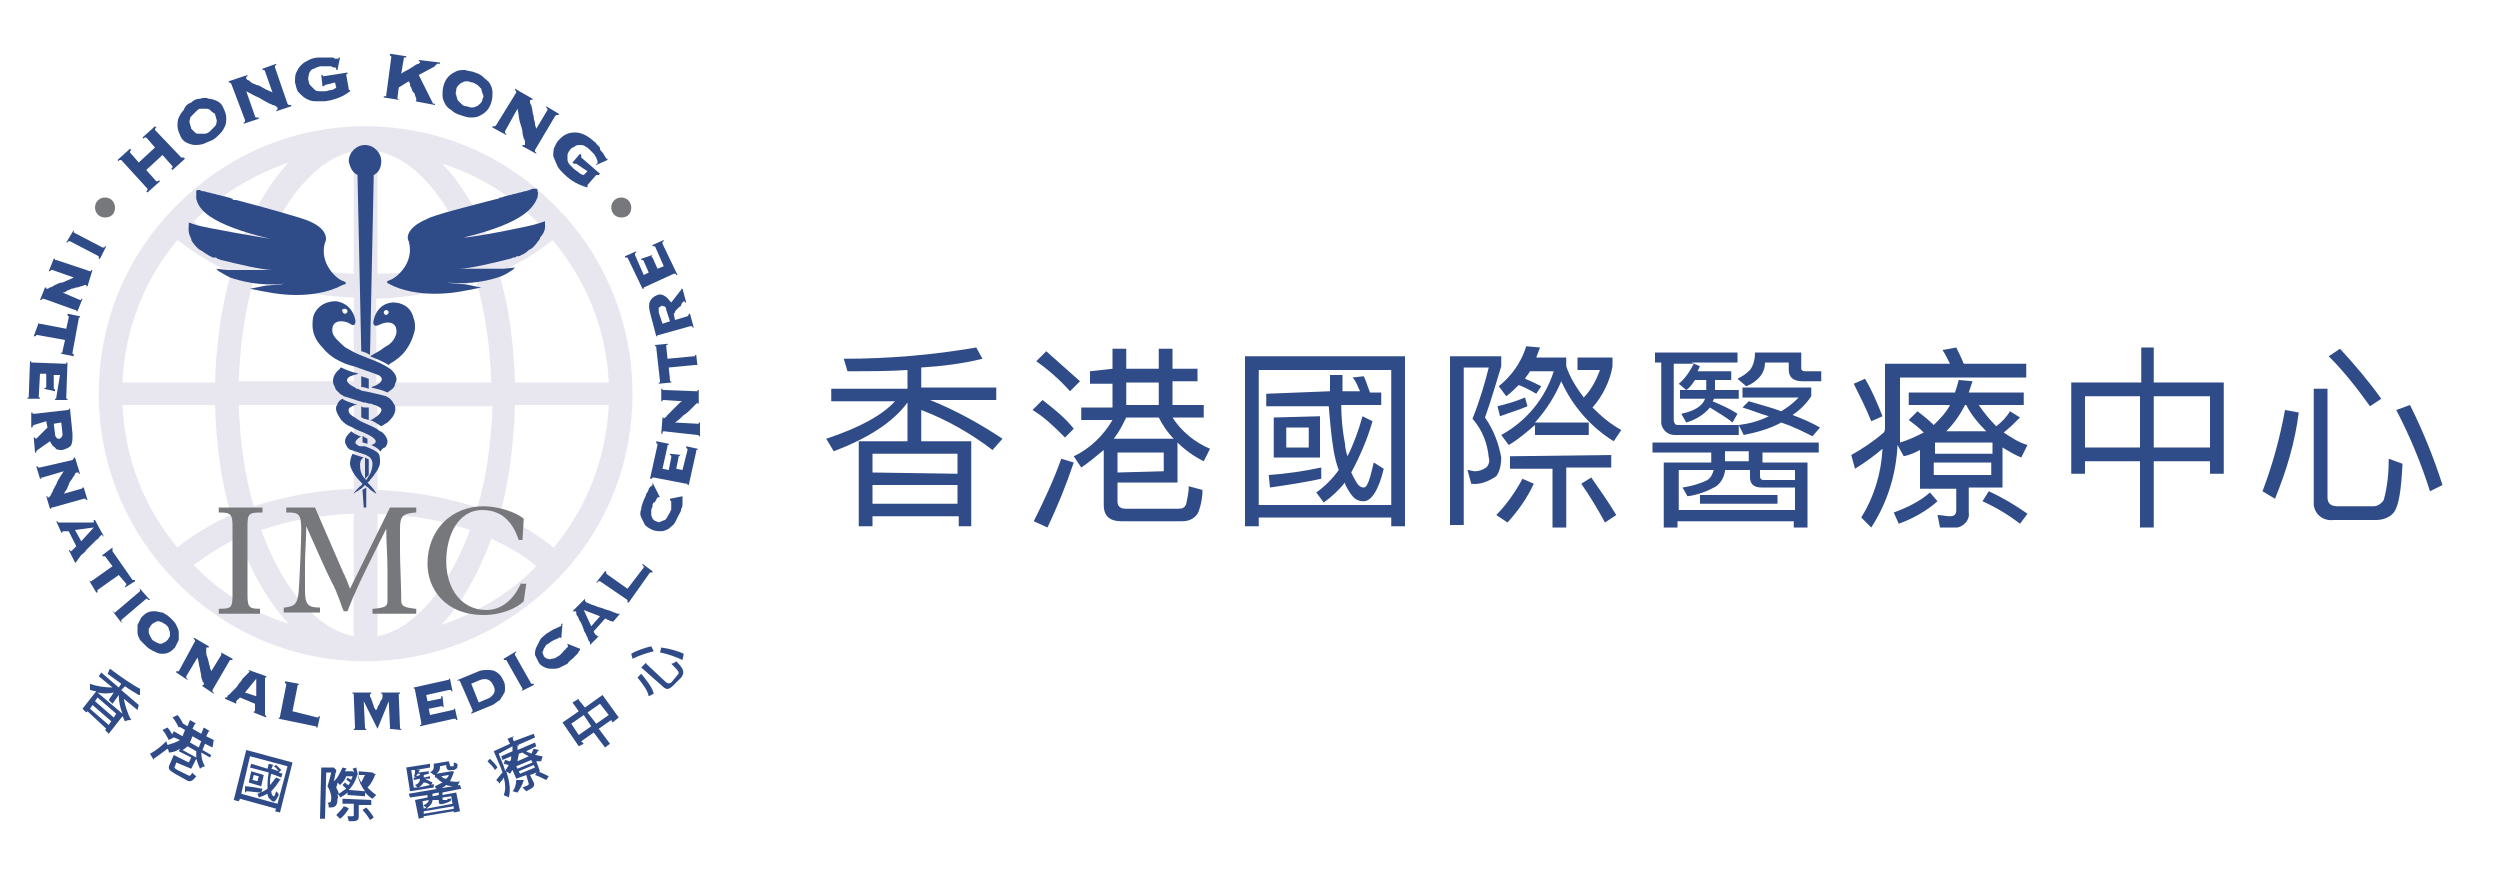 <?xml version="1.0" encoding="utf-8"?>
<!-- Generator: Adobe Illustrator 25.2.0, SVG Export Plug-In . SVG Version: 6.00 Build 0)  -->
<svg version="1.1" id="Layer_1" xmlns="http://www.w3.org/2000/svg" xmlns:xlink="http://www.w3.org/1999/xlink" x="0px" y="0px"
	 viewBox="0 0 200 70" style="enable-background:new 0 0 200 70;" xml:space="preserve">
<style type="text/css">
	.st0{fill:#2F4B88;}
	.st1{fill:none;}
	.st2{fill:#E8E7EF;}
	.st3{fill:#77787B;}
</style>
<g id="Layer_2_1_">
	<g id="Layer_1-2">
		<path class="st0" d="M72.6,31.1v-1.5c-1.5,0.1-3.1,0.1-4.8,0.1l-0.3-1c3.6,0,7.1-0.3,10.6-0.9l0.5,0.9c-1.6,0.4-3.3,0.6-4.9,0.7
			v1.6h6v1h-5.3c2,0.8,4,1.9,5.8,3.1l-0.8,0.9c-1.7-1.3-3.6-2.4-5.7-3.2v2.5h4v6.8h-1v-0.8h-6.9v0.8h-1.1v-6.8h3.9v-3.1
			c-1.1,1.5-3,2.8-5.9,3.9l-0.6-1c2.7-0.9,4.5-1.9,5.5-3h-5.1v-1H72.6z M76.6,37.9v-1.6h-6.8v1.5L76.6,37.9z M76.6,40.3v-1.5h-6.8
			v1.5L76.6,40.3z"/>
		<path class="st0" d="M85.9,34.3L85.2,35c-0.8-0.8-1.6-1.6-2.6-2.2l0.8-0.8C84.3,32.7,85.2,33.4,85.9,34.3z M85.9,37
			c-0.6,1.8-1.3,3.5-2.1,5.2l-1.1-0.5c0.8-1.6,1.6-3.3,2.2-5L85.9,37z M86.4,30.5l-0.8,0.8c-0.8-0.9-1.7-1.7-2.7-2.4l0.8-0.8
			C84.6,28.9,85.5,29.7,86.4,30.5z M89,29.5v-1.6h1.1v1.6h2.6v-1.6h1.1v1.6h2v1h-2v1.9h2.5v1h-2.5c0.7,1.1,1.8,2,3,2.5l-0.5,1
			c-0.8-0.4-1.5-0.9-2.1-1.5v3.2h-4.8v1.5c0,0.4,0.2,0.6,0.7,0.6h4.2c0.3,0,0.5-0.1,0.6-0.4c0.1-0.5,0.2-0.9,0.2-1.4l1.1,0.3
			c0,0.6-0.1,1.1-0.3,1.7c-0.2,0.5-0.7,0.8-1.3,0.8h-4.9c-0.9,0-1.4-0.4-1.4-1.3V36c-0.6,0.5-1.2,1-1.8,1.4l-0.6-0.9
			c1.3-0.6,2.4-1.7,3.1-2.9h-2.5v-1H89v-1.9h-1.8v-1L89,29.5z M93.9,35.1c-0.5-0.5-0.9-1.1-1.2-1.7h-2.6c-0.3,0.6-0.6,1.2-1,1.7
			H93.9z M93.1,37.7v-1.5h-3.7v1.6L93.1,37.7z M92.7,32.4v-1.8h-2.6v1.8L92.7,32.4z"/>
		<path class="st0" d="M112.4,42.1h-1.1v-0.7h-10.6v0.7h-1.1V28.5h12.8V42.1z M111.3,40.4V29.6h-10.6v10.8L111.3,40.4z M106.4,31.3
			c0-0.4,0-0.9,0-1.3h1c0,0.5,0,0.9,0,1.3h1.4c-0.2-0.4-0.3-0.8-0.6-1.1l0.9-0.1c0.2,0.4,0.3,0.8,0.5,1.3h0.9v1h-3.2
			c0,1,0.1,2.1,0.3,3.1c0,0.3,0.1,0.7,0.2,1c0.5-1,0.9-2.1,1.2-3.2l0.8,0.4c-0.4,1.4-1,2.8-1.7,4.1l0.2,0.4c0.3,0.6,0.5,0.8,0.8,0.8
			s0.5-0.7,0.8-2l0.8,0.5c-0.4,1.7-1,2.6-1.6,2.6s-0.9-0.3-1.3-1c-0.1-0.2-0.2-0.3-0.2-0.5c-0.5,0.6-1,1.1-1.7,1.6l-0.6-0.8
			c0.7-0.5,1.3-1.1,1.8-1.8c-0.2-0.5-0.3-1-0.4-1.5c-0.2-1.2-0.3-2.4-0.4-3.6h-5v-1L106.4,31.3z M105.7,38.3
			c-1.4,0.3-2.7,0.5-4.1,0.7l-0.1-1c1.4-0.1,2.8-0.3,4.2-0.6V38.3z M105.6,33.3v3.3h-3.7v-3.2L105.6,33.3z M104.7,34.2h-1.8v1.6h1.8
			V34.2z"/>
		<path class="st0" d="M120.1,28.5v0.8c-0.4,1.3-0.8,2.7-1.3,4.1c0.7,1,1.1,2.1,1.3,3.2c0,0.5-0.1,1.1-0.4,1.5
			c-0.6,0.4-1.3,0.7-2,0.6l-0.3-1.1c0.2,0,0.4,0.1,0.6,0.1c0.3,0,0.6-0.1,0.9-0.3c0.2-0.2,0.3-0.5,0.2-0.8c-0.1-1.1-0.5-2.2-1.3-3.1
			c0.6-1.5,1-2.9,1.3-4.1h-2V42H116V28.5H120.1z M122.7,38.7c-0.5,1.1-1.2,2.1-2.1,3.1l-0.9-0.6c0.8-0.8,1.5-1.8,2.1-2.9L122.7,38.7
			z M119.8,32.5c0.8-0.2,1.5-0.4,2.2-0.7l0.2,0.7c-0.7,0.3-1.4,0.5-2.2,0.8L119.8,32.5z M120.7,35.6l-0.6-0.8c2-1.1,3.5-2.9,4.2-5.1
			h-1.9c-0.1,0.2-0.3,0.4-0.4,0.6c0.5,0.2,0.9,0.4,1.3,0.6l-0.4,0.6c-0.5-0.3-0.9-0.5-1.4-0.7c-0.3,0.3-0.6,0.6-1,0.9l-0.6-0.8
			c1-0.8,1.8-1.9,2.2-3.2l1.1,0.1c-0.1,0.3-0.2,0.5-0.3,0.8h2.4v0.7c0.3,0.9,0.8,1.7,1.4,2.5c0.6-0.6,1-1.4,1.3-2.2h-1.8v-1h2.8v0.7
			c-0.2,1.2-0.8,2.4-1.6,3.3c0.7,0.7,1.4,1.3,2.3,1.8l-0.6,0.9c-1.8-1.1-3.3-2.8-4.2-4.8c-0.5,1.2-1.2,2.3-2.1,3.3h4.3v1h-4.3V34
			C122.1,34.6,121.4,35.2,120.7,35.6z M128.9,36.4v1h-3.6v4.8h-1.1v-4.7h-3.4v-1L128.9,36.4z M129.3,41.2l-0.9,0.6
			c-0.6-1.1-1.2-2.1-1.9-3.1l0.8-0.5C128,39.2,128.7,40.2,129.3,41.2z"/>
		<path class="st0" d="M139,28.2V29h-3.7l0.7,0.3c-0.1,0.1-0.1,0.3-0.2,0.4h2.7v0.7h-1.3c0,0.3,0,0.6,0,0.8h1.9v0.7h-2
			c0,0.1,0,0.1-0.1,0.2c0.7,0.3,1.4,0.6,2,1l-0.4,0.7c-0.6-0.5-1.2-0.8-1.8-1.2c-0.5,0.6-1.2,1-1.9,1.2l-0.4-0.7
			c1-0.2,1.7-0.6,1.9-1.2h-2v-0.7h2.1c0-0.2,0-0.5,0-0.8h-0.9c-0.2,0.3-0.4,0.6-0.7,0.8l-0.6-0.5c0.5-0.4,0.9-1,1.2-1.6h-1.6v4.5
			c0,0.2,0.1,0.4,0.3,0.4c0,0,0.1,0,0.1,0h4.8v0.8h-5.1c-0.6,0-1-0.4-1.1-0.9c0-0.1,0-0.1,0-0.2V29h-0.5v-0.8H139z M134.2,41.7v0.5
			h-1.1v-5.2h3.8v-0.8h-4.7v-0.8h13.3v0.8H141v0.8h3.6v5.2h-1.1v-0.5L134.2,41.7z M138,37.7c-0.1,0.5-0.3,0.9-0.7,1.2
			c-0.7,0.4-1.5,0.7-2.3,0.8l-0.4-0.7c0.7-0.1,1.4-0.3,2-0.6c0.3-0.2,0.4-0.5,0.5-0.8h-2.8v3.2h9.3V39h-2.7c-0.6,0-0.9-0.3-0.9-0.8
			v-0.6H138z M142.2,39.6v0.7H136v-0.7H142.2z M138,36.1v0.8h1.9v-0.8H138z M144.1,28.2v1.3c0,0.1,0.1,0.2,0.3,0.2h1.3v0.8h-1.5
			c-0.7,0-1.1-0.3-1.1-0.9V29h-1.9c0,0.4-0.1,0.7-0.3,1c-0.3,0.4-0.7,0.7-1.2,0.9l-0.7-0.6c0.4-0.2,0.7-0.4,1-0.7
			c0.3-0.4,0.4-0.9,0.4-1.4L144.1,28.2z M142.5,32.9c0.5-0.3,0.9-0.6,1.4-1.1h-4.5v-0.8h5.5v0.7c-0.4,0.6-0.9,1.1-1.5,1.5
			c0.8,0.3,1.5,0.6,2.2,1l-0.6,0.7c-0.8-0.4-1.6-0.8-2.5-1.1c-0.9,0.5-2,0.8-3,1l-0.4-0.8c0.8-0.1,1.6-0.3,2.4-0.7
			c-0.7-0.2-1.4-0.5-2.1-0.7l0.5-0.5C140.9,32.4,141.7,32.6,142.5,32.9L142.5,32.9z M143.5,37.6h-2.7v0.5c0,0.2,0.1,0.3,0.3,0.3h2.5
			V37.6z"/>
		<path class="st0" d="M150.8,34.1v-5h5.2c-0.2-0.4-0.4-0.8-0.6-1.1l1.1-0.2c0.2,0.4,0.4,0.8,0.6,1.3h5v1.1H152v4l0,1.2
			c0.7-0.2,1.3-0.5,1.9-0.8c-0.4-0.4-0.8-0.7-1.2-1l0.7-0.7c0.4,0.3,0.9,0.7,1.3,1.1c0.5-0.5,1-1,1.3-1.6h-3.3v-1h3.7
			c0.1-0.3,0.2-0.6,0.3-1l1.1,0.1c-0.1,0.3-0.2,0.6-0.3,0.9h4.4v1h-3.6c0.4,0.6,0.9,1.2,1.4,1.7c0.4-0.3,0.8-0.7,1.1-1.2l0.8,0.5
			c-0.4,0.4-0.8,0.8-1.3,1.2c0.6,0.4,1.2,0.8,1.9,1l-0.5,1c-0.5-0.2-1-0.5-1.5-0.8v3.2h-2.7v2c0.1,0.6-0.4,1.1-0.9,1.2
			c-0.1,0-0.2,0-0.3,0h-1.1l-0.2-1c0.3,0,0.7,0.1,1,0.1c0.4,0,0.5-0.2,0.5-0.5v-1.7h-2.9v-3.1c-0.4,0.2-0.8,0.4-1.3,0.5l-0.5-0.9
			c-0.1,2.3-0.8,4.6-2.1,6.6l-0.8-0.8c1-1.6,1.6-3.5,1.7-5.5c-0.7,0.6-1.4,1.1-2.2,1.6l-0.3-1.1c0.9-0.5,1.8-1.1,2.6-1.8
			C150.8,34.5,150.8,34.3,150.8,34.1z M150.6,33.3l-0.9,0.4c-0.4-1-0.9-2-1.4-3l0.9-0.4C149.8,31.3,150.2,32.3,150.6,33.3
			L150.6,33.3z M155,40.1c-0.9,0.8-2,1.4-3.1,1.8l-0.4-0.9c1.1-0.4,2.1-0.9,2.9-1.6L155,40.1z M159.4,35.4h-4.6v0.9h4.6V35.4z
			 M154.7,38h4.6v-1h-4.6V38z M158.9,34.5c-0.6-0.6-1.2-1.3-1.6-2.1h-0.1c-0.4,0.8-0.9,1.5-1.5,2.1H158.9z M162.2,41.1l-0.6,0.8
			c-0.9-0.7-1.9-1.3-3-1.8l0.5-0.8C160.2,39.8,161.2,40.4,162.2,41.1L162.2,41.1z"/>
		<path class="st0" d="M172.3,27.8v2.8h5.6v7.3h-1.1v-1h-4.5v5.3h-1.1v-5.3h-4.4v1h-1.1v-7.3h5.6v-2.8H172.3z M171.2,35.8v-4.1h-4.4
			v4.1L171.2,35.8z M176.8,35.8v-4.1h-4.5v4.1L176.8,35.8z"/>
		<path class="st0" d="M183.9,33c-0.3,2.4-1,4.7-1.9,6.9l-1-0.6c0.8-2.1,1.4-4.3,1.8-6.5L183.9,33z M186.7,41.6
			c-0.8,0.1-1.5-0.4-1.6-1.2c0-0.1,0-0.3,0-0.4v-8.9h1.1v8.7c0,0.5,0.3,0.7,0.8,0.7h2.9c0.3,0,0.6-0.2,0.8-0.5
			c0.3-1.1,0.4-2.2,0.4-3.3l1.1,0.4c-0.1,2.1-0.3,3.4-0.7,3.9c-0.3,0.4-0.9,0.6-1.4,0.6L186.7,41.6z M190.5,31.9l-0.9,0.6
			c-1-1.4-2.1-2.8-3.3-4l0.9-0.6C188.4,29.2,189.5,30.5,190.5,31.9z M195.4,38.8l-1,0.5c-0.7-2.2-1.6-4.4-2.7-6.5l1.1-0.4
			C193.8,34.4,194.7,36.6,195.4,38.8z"/>
		<rect x="0.4" y="0.1" class="st1" width="199.2" height="69.7"/>
		<g>
			<path class="st2" d="M45.2,45.7c3.4-3.8,5.4-8.7,5.4-14.2c0-5.4-2-10.4-5.4-14.2c0,0-0.1-0.1-0.1-0.1c0,0-0.1-0.1-0.1-0.1
				c-3.9-4.3-9.5-7-15.8-7c-6.2,0-11.8,2.7-15.7,7c0,0-0.1,0.1-0.1,0.1c0,0-0.1,0.1-0.1,0.1c-3.4,3.8-5.4,8.7-5.4,14.2
				c0,5.4,2,10.4,5.4,14.2c0,0,0.1,0.1,0.1,0.1c0,0,0.1,0.1,0.1,0.1c3.9,4.3,9.5,7,15.7,7c6.2,0,11.8-2.7,15.8-7
				c0,0,0.1-0.1,0.1-0.1C45.1,45.8,45.1,45.7,45.2,45.7z M9.8,32.4h7.4c0.1,3.2,0.5,6.2,1.3,8.8c-1.6,0.7-3.1,1.6-4.3,2.6
				C11.6,40.7,10,36.8,9.8,32.4z M14.2,19.2c1.3,1,2.7,1.9,4.3,2.6c-0.8,2.7-1.2,5.7-1.3,8.8H9.8C10,26.2,11.6,22.3,14.2,19.2z
				 M48.7,30.6h-7.5c-0.1-3.2-0.5-6.2-1.3-8.8c1.6-0.7,3.1-1.6,4.3-2.6C46.8,22.3,48.5,26.2,48.7,30.6z M39.3,30.6h-9.2v-6.7
				c2.8-0.1,5.5-0.6,8-1.4C38.8,24.9,39.2,27.6,39.3,30.6z M30.2,21.9v-9.8c3,0.6,5.7,3.8,7.4,8.5C35.3,21.4,32.8,21.9,30.2,21.9z
				 M28.3,12.1v9.8c-2.6-0.1-5.1-0.5-7.4-1.3C22.6,16,25.3,12.7,28.3,12.1z M28.3,23.8v6.7h-9.2c0.1-2.9,0.5-5.7,1.2-8.1
				C22.8,23.2,25.5,23.7,28.3,23.8z M19.1,32.4h9.2v6.7c-2.8,0.1-5.5,0.6-8,1.4C19.6,38.1,19.2,35.4,19.1,32.4z M28.3,41.1v9.8
				c-3-0.6-5.7-3.8-7.4-8.5C23.2,41.6,25.7,41.2,28.3,41.1z M30.2,50.9v-9.8c2.6,0.1,5.1,0.5,7.4,1.3C35.9,47,33.2,50.3,30.2,50.9z
				 M30.2,39.2v-6.7h9.2c-0.1,2.9-0.5,5.7-1.2,8.1C35.7,39.8,33,39.3,30.2,39.2z M41.2,32.4h7.5c-0.2,4.3-1.8,8.3-4.4,11.4
				c-1.3-1-2.7-1.9-4.3-2.6C40.7,38.6,41.1,35.6,41.2,32.4z M43,17.8c-1.1,0.8-2.3,1.6-3.6,2.2c-1-2.8-2.4-5.2-4-6.9
				C38.2,14,40.9,15.6,43,17.8z M23.1,13c-1.6,1.7-3,4.1-4,6.9c-1.3-0.6-2.6-1.3-3.6-2.2C17.6,15.6,20.2,14,23.1,13z M15.5,45.2
				c1.1-0.8,2.3-1.6,3.6-2.2c1,2.8,2.4,5.2,4,6.9C20.2,49,17.6,47.4,15.5,45.2z M35.3,50c1.6-1.7,3-4.1,4-6.9
				c1.3,0.6,2.6,1.3,3.6,2.2C40.9,47.4,38.2,49,35.3,50z"/>
			<g>
				<g>
					<path class="st3" d="M17.6,41L17.6,41c0.9,0,1,0.2,1,1.1v5.5c0,1-0.1,1.1-1,1.1h-0.1v0.4h3.3v-0.4h-0.1c-0.8,0-0.9-0.2-0.9-1.1
						v-5.5c0-1,0.1-1.1,1.1-1.1h0.1v-0.4h-3.5V41z"/>
					<path class="st3" d="M28,47.1c-0.1-0.3-0.2-0.5-0.3-0.8c-0.1-0.1-0.1-0.3-0.2-0.4l-2.3-5.3l0,0h-2.3V41l0.1,0
						c0.9,0,1.1,0.1,1.1,1.4c0,0.7-0.1,3.3-0.2,4.9c-0.1,1.1-0.4,1.2-1.1,1.3l-0.1,0v0.4h2.9v-0.4h-0.1c-0.9,0-1.1-0.3-1.1-1.4
						c0-0.6,0-1.3,0-2.1c0-0.9,0.1-1.9,0.1-3c0.8,1.8,1.6,3.6,2,4.4c0.3,0.5,0.5,1.1,0.7,1.6c0.1,0.3,0.2,0.6,0.3,0.8l0,0h0.3l0,0
						c0.6-1.6,1.4-3.2,2.2-4.8c0.3-0.6,0.6-1.2,0.9-1.8c0,1.1,0.1,2.2,0.1,3.3c0,0.8,0,1.6,0,2.4c0,0.5-0.1,0.6-1.1,0.7l-0.1,0v0.4
						h3.5v-0.4l-0.1,0c-0.8-0.1-1.1-0.2-1.1-0.6c0-1.3-0.1-2.9-0.1-4c0-0.9,0-1.6,0-1.8c0-1,0.2-1.2,1.2-1.3l0.1,0v-0.4h-2.1
						L28,47.1z"/>
					<path class="st3" d="M41.7,46.6L41.7,46.6c-0.6,1.4-1.6,2.2-2.8,2.2c-1.9,0-3.2-1.6-3.2-3.9c0-2,0.9-4.1,2.9-4.1
						c1.9,0,2.6,1.5,2.9,2.4l0,0h0.3l0.1-1.7l0,0l0,0c-0.7-0.6-2.2-1-3.2-1c-2.6,0-4.5,1.9-4.5,4.6c0,2,1.4,4.1,4.5,4.1
						c1.5,0,2.7-0.6,3.2-1.1l0,0l0.2-1.4H41.7z"/>
				</g>
				<path class="st3" d="M9.2,16.6c0-0.4-0.3-0.8-0.8-0.8c-0.4,0-0.8,0.3-0.8,0.8c0,0.4,0.3,0.8,0.8,0.8C8.9,17.4,9.2,17.1,9.2,16.6
					z"/>
				<path class="st3" d="M50.5,16.6c0-0.4-0.3-0.8-0.8-0.8c-0.4,0-0.8,0.3-0.8,0.8c0,0.4,0.3,0.8,0.8,0.8
					C50.2,17.4,50.5,17.1,50.5,16.6z"/>
			</g>
			<path class="st0" d="M27,25.7"/>
			<g>
				<g>
					<g>
						<path class="st0" d="M5.9,18.4c0,0.1,0,0.1,0,0.1c0,0,0,0,0,0.1l2.3,1.2c0,0,0,0,0.1,0c0,0,0.1,0,0.1-0.1l0.1,0l-0.5,1l-0.1,0
							c0-0.1,0-0.1,0-0.1c0,0,0,0,0-0.1l-2.3-1.2c0,0,0,0-0.1,0c0,0-0.1,0-0.1,0.1l-0.1,0L5.9,18.4L5.9,18.4z"/>
						<path class="st0" d="M7.2,21.7C7.3,21.7,7.3,21.7,7.2,21.7c0.1,0,0.1,0,0.1-0.1l0.1,0L7,22.9l-0.1,0c0-0.1,0-0.1,0-0.1
							c0,0,0,0,0,0c0,0,0,0-0.1,0c-0.1,0-0.2,0.1-0.3,0.1c-0.1,0-0.2,0.1-0.4,0.1C6,23,5.9,23.1,5.7,23.1c-0.1,0.1-0.3,0.1-0.4,0.2
							c-0.1,0.1-0.2,0.1-0.3,0.1L6.4,24c0.1,0,0.1,0,0.1-0.1l0.1,0l-0.4,1l-0.1,0c0-0.1,0-0.1,0-0.1c0,0,0,0-0.1,0l-2.5-0.9
							c0,0,0,0-0.1,0c0,0,0,0-0.1,0.1l-0.1,0l0.4-1l0.1,0c0,0,0,0.1,0,0.1c0,0,0,0,0,0c0,0,0,0,0,0c0,0,0.1,0,0.1,0
							c0.1,0,0.1-0.1,0.2-0.1c0.1,0,0.2-0.1,0.4-0.2c0.2-0.1,0.4-0.2,0.6-0.2c0.2-0.1,0.5-0.2,0.9-0.4l-1.7-0.6c0,0,0,0-0.1,0
							c0,0,0,0-0.1,0.1l-0.1,0l0.4-1l0.1,0c0,0.1,0,0.1,0,0.1c0,0,0,0,0.1,0L7.2,21.7z"/>
						<path class="st0" d="M3.1,25.8c0,0.1,0,0.1,0,0.1c0,0,0,0,0.1,0l2.1,0.4l0.2-0.9c0,0,0-0.1,0-0.1c0,0-0.1,0-0.1-0.1l0-0.1
							l1,0.2l0,0.1c-0.1,0-0.1,0-0.1,0c0,0,0,0,0,0.1l-0.5,2.7c0,0,0,0.1,0,0.1c0,0,0.1,0,0.1,0.1l0,0.1l-1-0.2l0-0.1
							c0.1,0,0.1,0,0.1,0c0,0,0,0,0-0.1l0.2-0.9L3,26.8c0,0,0,0-0.1,0c0,0,0,0.1-0.1,0.1l-0.1,0L3.1,25.8L3.1,25.8z"/>
						<path class="st0" d="M3.5,31.1C3.6,31.1,3.6,31.1,3.5,31.1C3.7,31,3.7,31,3.7,30.9l0-1l-0.5,0l-0.1,1.8c0,0,0,0.1,0,0.1
							c0,0,0.1,0,0.1,0l0,0.1l-1,0l0-0.1c0,0,0.1,0,0.1,0c0,0,0,0,0-0.1l0.1-2.8l0.1,0c0,0.1,0,0.1,0,0.1c0,0,0,0,0.1,0l2.6,0.1
							c0,0,0,0,0.1,0c0,0,0-0.1,0-0.1l0.1,0l-0.1,2.8c0,0,0,0.1,0,0.1c0,0,0.1,0,0.1,0l0,0.1l-1,0l0-0.1c0.1,0,0.1,0,0.1,0
							c0,0,0,0,0-0.1L4.8,30l-0.5,0l0,1c0,0.1,0,0.1,0,0.1c0,0,0.1,0,0.1,0.1l0,0.1L3.5,31.1L3.5,31.1z"/>
						<path class="st0" d="M2.7,34C2.7,34,2.7,34,2.7,34c-0.1,0.1-0.1,0.1-0.1,0.2l-0.1,0L2.5,33l0.1,0c0,0.1,0,0.1,0.1,0.1
							c0,0,0,0,0.1,0l2.6-0.3c0,0,0,0,0.1,0c0,0,0-0.1,0-0.1l0.1,0l0.2,2c0,0.4,0,0.7-0.1,0.9c-0.1,0.2-0.4,0.3-0.7,0.4
							c-0.3,0-0.5,0-0.6-0.2c-0.2-0.1-0.3-0.3-0.4-0.5L3,36c-0.1,0.1-0.1,0.1-0.1,0.2l-0.1,0l-0.1-1.2l0.1,0c0,0.1,0.1,0.1,0.1,0.1
							c0,0,0,0,0.1-0.1c0,0,0.1-0.1,0.1-0.1c0.1-0.1,0.1-0.1,0.2-0.2c0.1-0.1,0.1-0.1,0.2-0.2c0.1-0.1,0.1-0.1,0.2-0.2
							c0,0,0.1-0.1,0.1-0.1l-0.1-0.5L2.7,34z M4.4,34.7c0,0.2,0.1,0.3,0.1,0.3c0.1,0.1,0.1,0.1,0.2,0.1c0.1,0,0.1,0,0.2-0.1
							C5,34.9,5,34.8,5,34.7l-0.1-0.9l-0.6,0.1L4.4,34.7z"/>
						<path class="st0" d="M5.8,36.8C5.8,36.8,5.9,36.8,5.8,36.8c0.1-0.1,0.1-0.1,0.1-0.2l0.1,0l0.4,1.3l-0.1,0c0-0.1,0-0.1-0.1-0.1
							c0,0,0,0-0.1,0c0,0,0,0-0.1,0.1C6,37.9,6,38,5.9,38.1c-0.1,0.1-0.1,0.2-0.2,0.3c-0.1,0.1-0.2,0.3-0.2,0.4
							c-0.1,0.1-0.1,0.3-0.2,0.4c-0.1,0.1-0.1,0.2-0.2,0.3l1.4-0.4c0.1,0,0.1-0.1,0.1-0.1l0.1,0l0.3,1l-0.1,0c0-0.1-0.1-0.1-0.1-0.1
							c0,0,0,0-0.1,0l-2.5,0.7c0,0,0,0-0.1,0c0,0,0,0.1,0,0.1l-0.1,0l-0.3-1l0.1,0c0,0.1,0,0.1,0,0.1c0,0,0,0,0.1,0c0,0,0,0,0,0
							c0,0,0,0,0.1-0.1c0,0,0.1-0.1,0.1-0.2c0.1-0.1,0.1-0.2,0.2-0.4c0.1-0.2,0.2-0.3,0.3-0.6c0.1-0.2,0.3-0.5,0.5-0.8l-1.7,0.5
							c0,0,0,0-0.1,0c0,0,0,0.1,0,0.1l-0.1,0l-0.3-1l0.1,0c0,0.1,0.1,0.1,0.1,0.1c0,0,0,0,0.1,0L5.8,36.8z"/>
						<path class="st0" d="M5,42.5C5,42.5,5,42.5,5,42.5c0,0.1,0,0.1,0,0.1l-0.1,0l-0.4-0.9l0.1,0c0,0,0,0.1,0.1,0.1
							c0,0,0.1,0,0.1,0c0,0,0.1,0,0.2,0c0.1,0,0.2,0,0.3,0c0.1,0,0.3,0,0.4,0c0.2,0,0.3,0,0.5,0c0.2,0,0.3,0,0.5,0
							c0.2,0,0.3,0,0.4,0c0.1,0,0.2,0,0.3,0c0.1,0,0.1,0,0.1,0c0,0,0,0,0-0.1c0,0,0-0.1,0-0.1l0.1,0l0.7,1.3l-0.1,0c0,0,0,0,0-0.1
							c0,0,0,0-0.1,0c0,0,0,0-0.1,0.1c-0.1,0.1-0.1,0.2-0.3,0.3c-0.1,0.1-0.2,0.2-0.4,0.4c-0.1,0.1-0.3,0.3-0.4,0.4
							c-0.1,0.2-0.3,0.3-0.4,0.4c-0.1,0.1-0.2,0.3-0.3,0.4c0,0.1-0.1,0.1-0.1,0.1c0,0,0,0.1,0,0.1l-0.1,0l-0.5-1l0.1,0
							c0,0.1,0.1,0.1,0.1,0.1c0,0,0,0,0.1-0.1c0,0,0.1-0.1,0.1-0.1c0,0,0.1-0.1,0.1-0.1c0,0,0.1-0.1,0.1-0.1l-0.6-1.2
							c-0.1,0-0.2,0-0.3,0c-0.1,0-0.1,0-0.2,0C5.1,42.5,5.1,42.5,5,42.5C5,42.5,5,42.5,5,42.5z M6.5,43.3l1-1.1L6,42.4L6.5,43.3z"/>
						<path class="st0" d="M7.1,46.4c0,0.1,0.1,0.1,0.1,0.1c0,0,0,0,0.1,0L9,45.3l-0.6-0.8c0,0,0,0-0.1,0c0,0-0.1,0-0.1,0l0-0.1
							l0.8-0.6l0,0.1C9,44,9,44,9,44c0,0,0,0,0,0.1l1.6,2.3c0,0,0,0,0.1,0c0,0,0.1,0,0.1,0l0,0.1L10,47l0-0.1c0,0,0.1-0.1,0.1-0.1
							c0,0,0,0,0-0.1L9.5,46l-1.7,1.2c0,0,0,0,0,0.1c0,0,0,0.1,0,0.1l-0.1,0L7.1,46.4L7.1,46.4z"/>
						<path class="st0" d="M9,48.9c0.1,0,0.1,0.1,0.1,0.1c0,0,0,0,0.1,0l2-1.7c0,0,0,0,0-0.1c0,0,0-0.1-0.1-0.1l0.1,0l0.8,0.9
							l-0.1,0c-0.1,0-0.1-0.1-0.1-0.1c0,0,0,0-0.1,0l-2,1.7c0,0,0,0,0,0.1c0,0,0,0.1,0.1,0.1l-0.1,0L9,48.9L9,48.9z"/>
						<path class="st0" d="M13.7,49.5c0.2,0.2,0.3,0.3,0.4,0.5c0.1,0.2,0.2,0.4,0.2,0.6c0,0.2,0,0.4,0,0.6c-0.1,0.2-0.2,0.4-0.3,0.6
							c-0.2,0.2-0.3,0.3-0.5,0.4c-0.2,0.1-0.4,0.1-0.6,0.1c-0.2,0-0.4-0.1-0.6-0.2c-0.2-0.1-0.4-0.2-0.6-0.4
							c-0.2-0.2-0.3-0.3-0.5-0.5c-0.1-0.2-0.2-0.4-0.2-0.6c0-0.2,0-0.4,0-0.6c0.1-0.2,0.2-0.4,0.3-0.6c0.2-0.2,0.3-0.3,0.5-0.4
							c0.2-0.1,0.4-0.1,0.6-0.1c0.2,0,0.4,0.1,0.6,0.1C13.4,49.2,13.6,49.4,13.7,49.5z M13.3,50c-0.1-0.1-0.2-0.1-0.3-0.2
							c-0.1,0-0.2-0.1-0.3-0.1c-0.1,0-0.2,0-0.3,0.1c-0.1,0-0.2,0.1-0.3,0.2c-0.1,0.1-0.1,0.2-0.2,0.3c0,0.1,0,0.2,0,0.3
							c0,0.1,0.1,0.2,0.1,0.3c0.1,0.1,0.1,0.2,0.2,0.3c0.1,0.1,0.2,0.1,0.3,0.2c0.1,0,0.2,0.1,0.3,0.1c0.1,0,0.2,0,0.3-0.1
							c0.1,0,0.2-0.1,0.3-0.2c0.1-0.1,0.1-0.2,0.2-0.3c0-0.1,0-0.2,0-0.3c0-0.1-0.1-0.2-0.1-0.3C13.5,50.2,13.4,50.1,13.3,50z"/>
						<path class="st0" d="M15.6,51.3C15.6,51.3,15.7,51.3,15.6,51.3c0-0.1,0-0.1-0.1-0.2l0-0.1l1.2,0.7l0,0.1c-0.1,0-0.1,0-0.1,0
							c0,0,0,0-0.1,0c0,0,0,0,0,0.1c0,0.1,0,0.2,0,0.3c0,0.1,0,0.2,0.1,0.4c0,0.1,0.1,0.3,0.1,0.4c0,0.1,0.1,0.3,0.1,0.4
							c0,0.1,0.1,0.2,0.1,0.3l0.8-1.3c0-0.1,0-0.1,0-0.1l0-0.1l0.9,0.5l0,0.1c-0.1,0-0.1,0-0.1,0c0,0,0,0-0.1,0L17,55.2
							c0,0,0,0,0,0.1c0,0,0,0.1,0.1,0.1l0,0.1l-0.9-0.6l0-0.1c0,0,0.1,0,0.1,0c0,0,0,0,0,0c0,0,0,0,0,0c0,0,0-0.1,0-0.1
							c0-0.1,0-0.1-0.1-0.2c0-0.1-0.1-0.2-0.1-0.4c0-0.2-0.1-0.4-0.1-0.6c-0.1-0.3-0.1-0.6-0.2-0.9l-0.9,1.5c0,0,0,0,0,0.1
							c0,0,0,0.1,0.1,0.1l0,0.1l-0.9-0.6l0-0.1c0.1,0,0.1,0,0.1,0c0,0,0,0,0.1,0L15.6,51.3z"/>
						<path class="st0" d="M18.9,56.1C18.9,56.1,18.9,56.1,18.9,56.1C18.9,56.2,18.9,56.2,18.9,56.1l0,0.2L18,55.9l0-0.1
							c0,0,0.1,0,0.1,0c0,0,0.1,0,0.1-0.1c0,0,0-0.1,0.1-0.1c0.1-0.1,0.1-0.1,0.2-0.2c0.1-0.1,0.2-0.2,0.3-0.3
							c0.1-0.1,0.2-0.2,0.3-0.4c0.1-0.1,0.2-0.2,0.3-0.4c0.1-0.1,0.2-0.2,0.3-0.3c0.1-0.1,0.2-0.2,0.2-0.2c0.1-0.1,0.1-0.1,0.1-0.1
							c0,0,0,0,0,0c0,0,0,0-0.1,0l0-0.1l1.4,0.5l0,0.1c0,0-0.1,0-0.1,0c0,0,0,0,0,0c0,0,0,0.1,0,0.2c0,0.1,0,0.2,0,0.4
							c0,0.2,0,0.3,0,0.5c0,0.2,0,0.4,0,0.6c0,0.2,0,0.4,0,0.6c0,0.2,0,0.4,0,0.5c0,0.1,0,0.1,0,0.2c0,0,0,0,0.1,0.1l0,0.1l-1-0.4
							l0-0.1c0.1,0,0.1,0,0.1,0c0,0,0,0,0-0.1c0-0.1,0-0.1,0-0.2c0-0.1,0-0.1,0-0.2c0-0.1,0-0.1,0-0.1l-1.2-0.5
							c-0.1,0.1-0.1,0.1-0.2,0.2C19,55.9,19,56,18.9,56.1C19,56,18.9,56.1,18.9,56.1C18.9,56.1,18.9,56.1,18.9,56.1z M20.5,55.7
							l0-1.4l-0.9,1.1L20.5,55.7z"/>
						<path class="st0" d="M25.4,57.4C25.5,57.4,25.5,57.4,25.4,57.4c0.1,0,0.1-0.1,0.1-0.1l0.1,0l-0.2,0.9l-0.1,0
							c0-0.1,0-0.1,0-0.1c0,0,0,0-0.1,0l-2.9-0.6l0-0.1c0.1,0,0.1,0,0.1,0c0,0,0,0,0-0.1l0.5-2.5c0,0,0,0,0-0.1c0,0-0.1,0-0.1-0.1
							l0-0.1l1.1,0.2l0,0.1c-0.1,0-0.1,0-0.1,0c0,0,0,0,0,0.1l-0.4,2L25.4,57.4z"/>
						<path class="st0" d="M31.1,58.3c0.1,0,0.1,0,0.1,0c0,0,0,0,0-0.1l-0.1-2.1l0,0l-0.9,2.2l-1.1-2.2h0l0.1,2.1c0,0,0,0,0,0.1
							c0,0,0.1,0,0.1,0l0,0.1l-1,0l0-0.1c0.1,0,0.1,0,0.1,0c0,0,0,0,0-0.1l-0.1-2.6c0,0,0,0,0-0.1c0,0-0.1,0-0.1,0l0-0.1l1.5,0
							l0,0.1c-0.1,0-0.1,0-0.1,0.1c0,0,0,0,0,0.1c0,0.1,0.1,0.1,0.1,0.2c0,0.1,0.1,0.2,0.1,0.3c0,0.1,0.1,0.2,0.1,0.3
							c0,0.1,0.1,0.2,0.1,0.2c0,0.1,0.1,0.1,0.1,0.1c0.1-0.1,0.1-0.3,0.2-0.4c0.1-0.1,0.1-0.3,0.2-0.4c0.1-0.1,0.1-0.2,0.1-0.3
							c0-0.1,0-0.1,0-0.1c0-0.1,0-0.1-0.1-0.1l0-0.1l1.5,0l0,0.1c-0.1,0-0.1,0-0.1,0c0,0,0,0,0,0.1l0.1,2.6c0,0,0,0,0,0.1
							c0,0,0.1,0,0.1,0l0,0.1L31.1,58.3L31.1,58.3z"/>
						<path class="st0" d="M35.5,56.6C35.5,56.6,35.5,56.5,35.5,56.6c-0.1-0.1-0.1-0.1-0.2-0.1l-1,0.2l0.1,0.5l1.8-0.4
							c0,0,0,0,0.1,0c0,0,0-0.1,0-0.1l0.1,0l0.2,0.9l-0.1,0c0,0,0-0.1-0.1-0.1c0,0,0,0-0.1,0l-2.7,0.6l0-0.1c0.1,0,0.1,0,0.1-0.1
							c0,0,0,0,0-0.1l-0.5-2.6c0,0,0,0,0-0.1c0,0-0.1,0-0.1,0l0-0.1l2.7-0.6c0,0,0,0,0.1,0c0,0,0-0.1,0-0.1l0.1,0l0.2,1l-0.1,0
							c0-0.1,0-0.1-0.1-0.1c0,0,0,0-0.1,0l-1.8,0.4l0.1,0.5l1-0.2c0.1,0,0.1,0,0.1-0.1c0,0,0-0.1,0-0.1l0.1,0L35.5,56.6L35.5,56.6z"
							/>
						<path class="st0" d="M36.8,54.5C36.8,54.5,36.7,54.5,36.8,54.5c-0.1-0.1-0.1-0.1-0.2,0l0-0.1l1.7-0.7c0.2-0.1,0.5-0.1,0.7-0.1
							c0.2,0,0.4,0,0.6,0.1c0.2,0.1,0.3,0.2,0.4,0.3c0.1,0.1,0.2,0.3,0.3,0.5c0.1,0.2,0.1,0.4,0.1,0.5c0,0.2,0,0.4-0.1,0.5
							c-0.1,0.2-0.2,0.3-0.3,0.5c-0.2,0.1-0.4,0.3-0.6,0.4l-1.7,0.7l0-0.1c0.1,0,0.1-0.1,0.1-0.1c0,0,0,0,0-0.1L36.8,54.5z M39,55.9
							c0.3-0.1,0.4-0.3,0.5-0.4c0.1-0.2,0.1-0.4,0-0.6c-0.1-0.2-0.2-0.4-0.4-0.5c-0.2-0.1-0.4-0.1-0.7,0l-0.7,0.3l0.6,1.5L39,55.9z"
							/>
						<path class="st0" d="M41.7,55.3C41.7,55.3,41.8,55.3,41.7,55.3c0.1-0.1,0.1-0.1,0.1-0.2l-1.3-2.3c0,0,0,0-0.1,0
							c0,0-0.1,0-0.1,0l0-0.1l1-0.6l0,0.1c-0.1,0-0.1,0.1-0.1,0.1c0,0,0,0,0,0.1l1.3,2.3c0,0,0,0,0.1,0c0,0,0.1,0,0.1,0l0,0.1
							L41.7,55.3L41.7,55.3z"/>
						<path class="st0" d="M44.9,51.1C44.9,51.1,44.9,51.1,44.9,51.1C44.9,51,44.9,51,44.9,51.1C44.9,51,44.8,51,44.8,51
							c-0.1,0-0.1,0-0.2,0.1c-0.1,0-0.2,0.1-0.3,0.1c-0.1,0.1-0.2,0.1-0.3,0.2c-0.1,0.1-0.2,0.1-0.3,0.2c-0.1,0.1-0.1,0.2-0.2,0.3
							c0,0.1-0.1,0.2-0.1,0.3c0,0.1,0.1,0.2,0.1,0.3c0.1,0.1,0.2,0.2,0.3,0.2c0.1,0,0.2,0.1,0.3,0c0.1,0,0.2,0,0.4-0.1
							c0.1-0.1,0.2-0.1,0.3-0.2c0,0,0.1-0.1,0.2-0.2c0.1-0.1,0.1-0.2,0.2-0.2c0.1-0.1,0.1-0.2,0.2-0.2c0-0.1,0.1-0.1,0-0.2
							c0,0,0,0,0,0c0,0,0,0,0,0l0-0.1l1,0.4l0,0.1c0,0,0,0,0,0c0,0,0,0,0,0c0,0-0.1,0.1-0.1,0.1c0,0.1-0.1,0.2-0.2,0.3
							c-0.1,0.1-0.2,0.2-0.3,0.3c-0.1,0.1-0.3,0.2-0.4,0.4c-0.2,0.1-0.4,0.2-0.6,0.3c-0.2,0.1-0.4,0.1-0.6,0.1c-0.2,0-0.4,0-0.6-0.1
							c-0.2-0.1-0.4-0.2-0.5-0.4c-0.1-0.2-0.2-0.4-0.3-0.6c0-0.2,0-0.4,0.1-0.6c0.1-0.2,0.2-0.4,0.3-0.6c0.1-0.2,0.3-0.3,0.5-0.5
							c0.2-0.1,0.3-0.2,0.5-0.3c0.1-0.1,0.3-0.1,0.4-0.2c0.1,0,0.2-0.1,0.2-0.1c0.1,0,0.1,0,0.1-0.1c0,0,0,0,0-0.1l0.1,0L44.9,51.1
							L44.9,51.1z"/>
						<path class="st0" d="M47.8,50.9C47.8,50.9,47.8,50.9,47.8,50.9c0.1,0,0.1,0,0.1,0l0,0l-0.7,0.7l0,0c0,0,0-0.1,0-0.1
							c0,0,0-0.1,0-0.1c0,0,0-0.1-0.1-0.1c0-0.1-0.1-0.2-0.1-0.3c-0.1-0.1-0.1-0.3-0.2-0.4c-0.1-0.1-0.1-0.3-0.2-0.5
							c-0.1-0.2-0.1-0.3-0.2-0.4c-0.1-0.1-0.1-0.3-0.2-0.4c-0.1-0.1-0.1-0.2-0.1-0.3c0-0.1-0.1-0.1-0.1-0.1c0,0,0,0-0.1,0
							c0,0,0,0-0.1,0l0,0l1-1l0,0c0,0,0,0,0,0.1c0,0,0,0,0,0.1c0,0,0.1,0,0.1,0.1c0.1,0,0.2,0.1,0.3,0.1c0.1,0.1,0.3,0.1,0.5,0.2
							c0.2,0.1,0.4,0.1,0.6,0.2c0.2,0.1,0.4,0.1,0.6,0.2c0.2,0.1,0.3,0.1,0.5,0.2c0.1,0,0.1,0,0.1,0c0,0,0.1,0,0.1,0l0,0L49,49.8
							l0,0c0-0.1,0.1-0.1,0-0.1c0,0,0,0-0.1,0c0,0-0.1,0-0.2-0.1c-0.1,0-0.1,0-0.2-0.1c-0.1,0-0.1,0-0.1,0l-0.9,1
							c0,0.1,0.1,0.2,0.1,0.2c0,0.1,0.1,0.1,0.1,0.1C47.7,50.8,47.8,50.9,47.8,50.9C47.8,50.9,47.8,50.9,47.8,50.9z M48,49.3
							l-1.3-0.5l0.6,1.3L48,49.3z"/>
						<path class="st0" d="M51.5,45.4C51.6,45.4,51.6,45.3,51.5,45.4c0-0.1,0-0.1-0.1-0.2l0-0.1l0.8,0.6l0,0.1c-0.1,0-0.1,0-0.1,0
							c0,0,0,0-0.1,0l-1.7,2.4l-0.1,0c0-0.1,0-0.1,0-0.1c0,0,0,0,0-0.1l-2.2-1.5c0,0,0,0-0.1,0c0,0-0.1,0-0.1,0.1l-0.1,0l0.7-0.9
							l0.1,0c0,0.1,0,0.1,0,0.1c0,0,0,0,0,0.1l1.7,1.2L51.5,45.4z"/>
						<path class="st0" d="M52.8,39.8C52.8,39.8,52.8,39.8,52.8,39.8C52.7,39.8,52.7,39.8,52.8,39.8c-0.1-0.1-0.1,0-0.2,0
							c0,0-0.1,0.1-0.1,0.2c-0.1,0.1-0.1,0.2-0.2,0.2c-0.1,0.1-0.1,0.2-0.1,0.3c0,0.1-0.1,0.2-0.1,0.3c0,0.1,0,0.2,0,0.4
							c0,0.1,0.1,0.2,0.1,0.3c0.1,0.1,0.2,0.2,0.3,0.2c0.1,0.1,0.3,0.1,0.4,0c0.1,0,0.2-0.1,0.3-0.1c0.1-0.1,0.2-0.2,0.2-0.3
							c0.1-0.1,0.1-0.2,0.2-0.3c0,0,0-0.1,0.1-0.2c0-0.1,0-0.2,0-0.3c0-0.1,0-0.2,0-0.3c0-0.1,0-0.1-0.1-0.2c0,0,0,0,0,0
							c0,0,0,0,0,0l0-0.1l1-0.2l0,0.1c0,0,0,0,0,0c0,0,0,0,0,0c0,0,0,0.1,0,0.2c0,0.1,0,0.2,0,0.3c0,0.1,0,0.3-0.1,0.4
							c0,0.2-0.1,0.3-0.2,0.5c-0.1,0.2-0.2,0.4-0.3,0.6c-0.1,0.2-0.3,0.3-0.5,0.5c-0.2,0.1-0.4,0.2-0.6,0.2c-0.2,0-0.4,0-0.7-0.1
							c-0.2-0.1-0.4-0.2-0.6-0.4c-0.1-0.2-0.2-0.4-0.3-0.6c-0.1-0.2-0.1-0.4,0-0.7c0-0.2,0.1-0.4,0.2-0.7c0.1-0.2,0.2-0.4,0.2-0.5
							c0.1-0.1,0.2-0.3,0.2-0.4c0.1-0.1,0.1-0.2,0.2-0.2c0,0,0.1-0.1,0.1-0.1c0,0,0-0.1,0-0.1l0-0.1L52.8,39.8L52.8,39.8z"/>
						<path class="st0" d="M54.5,36.4c0,0-0.1,0-0.1,0c0,0,0,0.1-0.1,0.1l-0.2,1l0.5,0.1L55,36c0,0,0-0.1,0-0.1c0,0-0.1,0-0.1-0.1
							l0-0.1l0.9,0.2l0,0.1c0,0-0.1,0-0.1,0c0,0,0,0,0,0.1l-0.6,2.7l-0.1,0c0-0.1,0-0.1,0-0.1c0,0,0,0-0.1,0l-2.6-0.5c0,0,0,0-0.1,0
							c0,0,0,0.1-0.1,0.1l-0.1,0l0.6-2.7c0,0,0-0.1,0-0.1c0,0-0.1,0-0.1-0.1l0-0.1l1,0.2l0,0.1c-0.1,0-0.1,0-0.1,0c0,0,0,0,0,0.1
							l-0.4,1.8l0.5,0.1l0.2-1c0-0.1,0-0.1,0-0.1c0,0,0-0.1-0.1-0.1l0-0.1L54.5,36.4L54.5,36.4z"/>
						<path class="st0" d="M53.1,34.5C53.1,34.5,53.1,34.5,53.1,34.5c-0.1,0-0.1,0.1-0.1,0.2l-0.1,0l0.1-1.3l0.1,0
							c0,0.1,0,0.1,0,0.1c0,0,0,0,0,0c0,0,0,0,0.1-0.1c0.1,0,0.1-0.1,0.2-0.2c0.1-0.1,0.2-0.2,0.3-0.3c0.1-0.1,0.2-0.2,0.3-0.3
							c0.1-0.1,0.2-0.2,0.3-0.3c0.1-0.1,0.2-0.2,0.3-0.2l-1.5-0.1c-0.1,0-0.1,0-0.1,0.1l-0.1,0l0-1l0.1,0c0,0.1,0,0.1,0,0.1
							c0,0,0,0,0.1,0l2.6,0.1c0,0,0,0,0.1,0c0,0,0-0.1,0-0.1l0.1,0l0,1.1l-0.1,0c0-0.1,0-0.1,0-0.1c0,0,0,0,0,0c0,0,0,0,0,0
							c0,0,0,0-0.1,0.1c0,0-0.1,0.1-0.2,0.2c-0.1,0.1-0.2,0.2-0.3,0.3c-0.1,0.1-0.3,0.3-0.5,0.4c-0.2,0.2-0.4,0.4-0.7,0.6l1.8,0.1
							c0,0,0,0,0.1,0c0,0,0-0.1,0-0.1l0.1,0l0,1.1l-0.1,0c0-0.1,0-0.1,0-0.1c0,0,0,0-0.1,0L53.1,34.5z"/>
						<path class="st0" d="M55.8,29.3c0-0.1,0-0.1-0.1-0.1c0,0,0,0-0.1,0l-2.1,0.2l0.1,1c0,0,0,0.1,0,0.1c0,0,0.1,0,0.1,0l0,0.1
							l-1,0.1l0-0.1c0.1,0,0.1,0,0.1,0c0,0,0,0,0-0.1l-0.3-2.7c0,0,0-0.1,0-0.1c0,0-0.1,0-0.1,0l0-0.1l1-0.1l0,0.1
							c-0.1,0-0.1,0-0.1,0c0,0,0,0,0,0.1l0.1,1l2.1-0.2c0,0,0,0,0.1,0c0,0,0-0.1,0-0.1l0.1,0L55.8,29.3L55.8,29.3z"/>
						<path class="st0" d="M55,25.3C55,25.3,55,25.3,55,25.3c0.1-0.1,0.1-0.1,0.1-0.2l0.1,0l0.3,1.1l-0.1,0c0-0.1,0-0.1-0.1-0.1
							c0,0,0,0-0.1,0l-2.5,0.7c0,0,0,0-0.1,0c0,0,0,0.1,0,0.1l-0.1,0L52,25c-0.1-0.4-0.1-0.7,0-0.9c0.1-0.2,0.3-0.4,0.6-0.5
							c0.2-0.1,0.5,0,0.6,0.1c0.2,0.1,0.3,0.3,0.5,0.5l0.7-0.9c0.1-0.1,0.1-0.1,0.1-0.2l0.1,0l0.3,1.1l-0.1,0c0-0.1-0.1-0.1-0.1-0.1
							c0,0,0,0-0.1,0.1c0,0-0.1,0.1-0.1,0.2c0,0.1-0.1,0.1-0.2,0.2c-0.1,0.1-0.1,0.1-0.2,0.2c-0.1,0.1-0.1,0.1-0.1,0.2
							c0,0-0.1,0.1-0.1,0.1l0.1,0.5L55,25.3z M53.3,24.8c0-0.2-0.1-0.3-0.2-0.3c-0.1,0-0.2-0.1-0.2,0c-0.1,0-0.1,0.1-0.2,0.1
							c0,0.1,0,0.2,0,0.4l0.3,0.9l0.6-0.2L53.3,24.8z"/>
						<path class="st0" d="M52.2,20.4C52.2,20.4,52.2,20.4,52.2,20.4c-0.1,0.1-0.1,0.2,0,0.2l0.4,0.9l0.5-0.2l-0.7-1.6
							c0,0,0,0-0.1,0c0,0-0.1,0-0.1,0l0-0.1l0.9-0.4l0,0.1c0,0-0.1,0-0.1,0.1c0,0,0,0,0,0.1l1.2,2.5l-0.1,0c0-0.1-0.1-0.1-0.1-0.1
							c0,0,0,0-0.1,0L51.5,23c0,0,0,0,0,0c0,0,0,0.1,0,0.1l-0.1,0l-1.2-2.5c0,0,0,0-0.1,0c0,0-0.1,0-0.1,0l0-0.1l0.9-0.4l0,0.1
							c-0.1,0-0.1,0.1-0.1,0.1c0,0,0,0,0,0.1l0.7,1.6l0.4-0.2l-0.4-0.9c0-0.1-0.1-0.1-0.1-0.1c0,0-0.1,0-0.1,0l0-0.1L52.2,20.4
							L52.2,20.4z"/>
					</g>
				</g>
				<g>
					<g>
						<path class="st0" d="M11,56.8l-1.1-0.9c0.1,0.5,0.3,1.2,0.6,1.7c-0.1,0-0.3,0-0.5,0.1c-0.1-0.1-0.1-0.3-0.2-0.4l-1.1,1.4
							l-0.3-0.3l0.1-0.1L7,56.9L6.9,57l-0.3-0.3l1.1-1.4c-0.2,0-0.4-0.1-0.5-0.1c0-0.1,0-0.3,0-0.5c0.5,0.2,1.2,0.3,1.8,0.3
							l-1.1-0.9l0.2-0.3L9.5,55l0.2-0.3c-0.4-0.3-0.7-0.5-1.1-0.8c0.1-0.1,0.1-0.3,0.2-0.4c0.8,0.6,1.8,1.3,2.4,1.6l0,0.5
							c0,0,0,0-0.1,0c0,0,0,0,0,0c-0.3-0.2-0.7-0.4-1.1-0.7l-0.3,0.3l1.4,1.2L11,56.8z M7.2,56.7l1.5,1.3l0.2-0.3l-1.5-1.3L7.2,56.7
							z M9.1,57.4l0.2-0.3l-1.5-1.3l-0.2,0.3L9.1,57.4z M9.1,55.4c-0.4,0.1-0.9,0.1-1.3,0l2,1.7c-0.2-0.5-0.3-1-0.3-1.5L9,56.3
							L8.7,56L9.1,55.4z"/>
						<path class="st0" d="M16.8,60.6l-0.7-0.4c0,0.4,0.1,0.8,0.3,1.1c-0.1,0-0.3,0.1-0.4,0.2c-0.1-0.2-0.2-0.5-0.3-0.8l-0.4,0.8
							L14.1,61L14,61.3c-0.1,0.1,0,0.2,0.2,0.3L15,62c0.2,0.1,0.2,0.1,0.4-0.2c0,0.1,0.2,0.2,0.3,0.3c-0.3,0.4-0.5,0.5-0.8,0.3
							L14,61.9c-0.5-0.3-0.6-0.4-0.4-0.8l0.3-0.7l1.2,0.6l0.2-0.4l-1-0.5l0.1-0.2c-0.3,0.2-0.6,0.3-0.9,0.3c0-0.1,0-0.2-0.1-0.3
							c-0.4,0.3-0.8,0.6-1.1,0.8c0,0,0,0.1,0,0.1c0,0,0,0,0,0l-0.3-0.5c0.4-0.2,0.9-0.6,1.3-1l0.1,0.3c0.3-0.1,0.7-0.2,1-0.4
							l-0.7-0.3l0.2-0.4l0.7,0.4l0.2-0.5l-0.5-0.3l0.2-0.3l0.5,0.3l0.2-0.5l0.5,0.3c0,0-0.1,0-0.1,0l-0.2,0.4l0.7,0.4l0.2-0.5
							l0.5,0.3c0,0-0.1,0-0.1,0l-0.2,0.4l0.6,0.3L17,59.8l-0.6-0.3l-0.2,0.5l0.7,0.4L16.8,60.6z M13.4,58.2c0.2,0.2,0.4,0.6,0.5,0.8
							l-0.4,0.2c-0.1-0.2-0.3-0.6-0.5-0.8L13.4,58.2z M14.2,57.2c0.2,0.2,0.4,0.6,0.5,0.8l-0.4,0.2c-0.1-0.2-0.3-0.6-0.5-0.8
							L14.2,57.2z M15,59.7c-0.1,0.1-0.2,0.2-0.4,0.3l1.1,0.6c0-0.2,0-0.3,0-0.5L15,59.7z M15.4,58.9l-0.2,0.5l0.7,0.4l0.2-0.5
							L15.4,58.9z"/>
						<path class="st0" d="M19.7,60l3.7,1l-1,4L22,64.9l0.1-0.2l-2.9-0.8l-0.1,0.2L18.7,64L19.7,60z M19.3,63.5l2.9,0.8l0.8-3
							L20,60.5L19.3,63.5z M19.6,62.9c0.3,0,0.8,0.1,1.4,0.2l-0.1,0.3c-0.4,0-0.9-0.1-1.2-0.1c0,0,0,0.1-0.1,0.1L19.6,62.9z
							 M20.1,61.7l1,0.3l-0.2,0.9l-1-0.3L20.1,61.7z M21.7,61.9c-0.1,0.3-0.1,0.6-0.1,0.9c0.2-0.2,0.3-0.4,0.5-0.6l0.4,0.2
							c0,0-0.1,0-0.1,0c-0.2,0.3-0.4,0.6-0.7,0.9c0,0.2,0.1,0.4,0.2,0.4c0.1,0,0.1-0.2,0.2-0.4c0.1,0.1,0.2,0.2,0.2,0.3
							c-0.2,0.4-0.3,0.6-0.5,0.5c0,0-0.1,0-0.1-0.1c-0.2-0.1-0.3-0.3-0.3-0.5c-0.2,0.1-0.4,0.2-0.7,0.3c0-0.1-0.1-0.2-0.1-0.3
							c0.3-0.1,0.5-0.2,0.8-0.4c0-0.4,0-0.8,0.1-1.3L20,61.4l0.1-0.3l1.3,0.4l0.1-0.4l0.4,0.1c0,0-0.1,0.1-0.1,0
							c0,0.1,0,0.2-0.1,0.3l0.6,0.2c-0.1-0.1-0.2-0.3-0.4-0.4l0.2-0.1c0.1,0.1,0.3,0.3,0.4,0.4l-0.2,0.2l0.3,0.1l-0.1,0.3L21.7,61.9
							z M20.6,62.5l0.1-0.4L20.3,62l-0.1,0.4L20.6,62.5z"/>
						<path class="st0" d="M29.8,61.8l0.3,0.2c0,0,0,0-0.1,0c-0.1,0.3-0.3,0.7-0.6,1c0.2,0.2,0.4,0.4,0.7,0.6
							c-0.1,0.1-0.2,0.2-0.3,0.3c-0.2-0.1-0.4-0.3-0.6-0.5l0,0.3l-1.4-0.1l0-0.2c-0.2,0.2-0.4,0.3-0.6,0.4c0-0.1-0.1-0.2-0.2-0.3
							c0,0.2,0.1,0.3,0,0.4c0,0.7-0.3,0.7-0.7,0.7c0-0.1,0-0.3-0.1-0.4c0,0,0.1,0,0.1,0c0.1,0,0.2,0,0.2-0.4c0-0.2-0.1-0.6-0.3-0.9
							c0.1-0.3,0.2-0.7,0.3-1.1l-0.4,0l-0.1,3.7l-0.4,0l0.1-4.1l0.9,0l0.1,0l0.2,0.2c0,0,0,0,0,0.1c-0.1,0.2-0.1,0.5-0.2,0.8
							c0.3-0.2,0.5-0.7,0.7-1.1l0.4,0.1c0,0,0,0-0.1,0c0,0.1-0.1,0.1-0.1,0.2l0.5,0l0.1,0l0.1,0.1c0-0.1,0-0.2-0.1-0.3l0.3-0.1
							c0.1,0.5,0.2,0.9,0.4,1.2c0.1-0.2,0.2-0.4,0.3-0.6l-0.5,0l0-0.3L29.8,61.8L29.8,61.8z M27.8,62.2c0.1,0.1,0.2,0.1,0.3,0.2
							c0-0.1,0.1-0.2,0.1-0.3l-0.5,0c-0.1,0.3-0.3,0.5-0.5,0.7c-0.1-0.1-0.2-0.2-0.2-0.2c0,0.2-0.1,0.3-0.1,0.4
							c0.1,0.2,0.2,0.4,0.2,0.5c0.2-0.1,0.4-0.3,0.6-0.4c-0.1-0.1-0.2-0.2-0.3-0.3l0.2-0.2c0.1,0.1,0.2,0.2,0.3,0.2
							c0-0.1,0.1-0.1,0.1-0.2c-0.1-0.1-0.2-0.2-0.3-0.2L27.8,62.2z M27.9,64.7c-0.2,0.3-0.4,0.6-0.7,0.8c-0.1-0.1-0.2-0.2-0.3-0.3
							c0.2-0.2,0.5-0.5,0.6-0.7c0.4,0.1,0.4,0.2,0.4,0.2C28,64.7,27.9,64.7,27.9,64.7z M29.7,64.4l-1,0l0,0.9c0,0.4-0.2,0.4-0.8,0.4
							c0-0.1-0.1-0.3-0.1-0.4c0.1,0,0.2,0,0.3,0c0.2,0,0.2,0,0.2-0.1l0-0.9l-0.9,0l0-0.4l2.3,0.1L29.7,64.4z M29.2,63.3
							c-0.3-0.4-0.5-0.8-0.6-1.4c-0.1,0.5-0.4,1-0.7,1.3L29.2,63.3z M29.6,65.6c-0.1-0.2-0.4-0.6-0.6-0.8l0.3-0.2
							c0.2,0.2,0.5,0.6,0.6,0.8L29.6,65.6z"/>
						<path class="st0" d="M34.7,62.7l0,0.3l-1.9,0.3l-0.3-1.9l1.9-0.3l0,0.3l-1.1,0.2l0.3,0c0,0,0,0-0.1,0.1c0,0,0,0.1,0,0.1
							l0.8-0.1l0,0.2l-0.4,0.1l0,0.2l0.5-0.1l0,0.2L34,62.3l0,0c0.2,0.1,0.4,0.2,0.6,0.3l-0.1,0.2L34.7,62.7z M32.8,63.8l-0.1-0.3
							l4.1-0.7l0.1,0.3l-1.5,0.3l0,0.2l1.1-0.2l0.3,1.5L36.3,65l0-0.1l-2.4,0.4l0,0.1l-0.4,0.1l-0.3-1.5l1-0.2l0-0.2L32.8,63.8z
							 M32.9,61.6l0.2,1.4l0.3,0c-0.1-0.1-0.1-0.1-0.2-0.2c0.3-0.1,0.4-0.3,0.4-0.5l-0.5,0.1l0-0.2l0.2,0c-0.1,0-0.1-0.1-0.2-0.1
							c0.1-0.1,0.1-0.3,0.1-0.5L32.9,61.6z M33.6,61.9l-0.2,0c0,0.1-0.1,0.1-0.1,0.2l0.3-0.1L33.6,61.9z M34.4,62.8
							c-0.1-0.1-0.3-0.2-0.5-0.2c-0.1,0.1-0.2,0.3-0.4,0.4L34.4,62.8z M34.1,64.6c-0.1-0.1-0.2-0.1-0.2-0.2c0.3-0.1,0.4-0.3,0.4-0.4
							l-0.5,0.1l0.1,0.6L34.1,64.6z M33.9,65.1l2.4-0.4l0-0.2l-2.4,0.4L33.9,65.1z M36.1,63.7l-0.7,0.1c0,0.2,0,0.2,0.1,0.2l0.2,0
							c0.1,0,0.1,0,0.1-0.1c0.1,0,0.2,0,0.3,0c0,0.2-0.1,0.2-0.3,0.3l-0.3,0.1c-0.4,0.1-0.4,0-0.4-0.3L34.6,64
							c0,0.2-0.1,0.4-0.5,0.7l2.1-0.4L36.1,63.7z M36.1,61.7l0.2,0c0,0,0,0,0,0.1c-0.1,0.3-0.2,0.5-0.3,0.7c0.2,0,0.5,0.1,0.8,0
							c-0.1,0.1-0.1,0.2-0.2,0.4c-0.3,0-0.7,0-0.9-0.1c-0.2,0.2-0.5,0.3-0.7,0.4c-0.1-0.1-0.2-0.2-0.2-0.3c0.2-0.1,0.4-0.2,0.6-0.3
							c-0.2-0.1-0.3-0.2-0.5-0.4l0.1,0l-0.2,0l0-0.2c0,0,0,0-0.1,0c-0.1-0.1-0.2-0.2-0.3-0.2c0.3-0.2,0.3-0.3,0.3-0.5l0-0.2l1.2-0.2
							l0.1,0.3c0,0.1,0,0.1,0.1,0.1c0.1,0,0.2,0,0.2,0c0,0,0-0.2,0-0.3c0.1,0,0.2,0.1,0.3,0.1c0,0.3,0,0.4-0.3,0.5l-0.2,0
							c-0.3,0.1-0.4-0.1-0.4-0.4l-0.5,0.1c0,0.2,0,0.4-0.3,0.6L36.1,61.7L36.1,61.7z M35.1,63.6l0-0.2l-0.5,0.1l0,0.2L35.1,63.6z
							 M35.3,62.1c0.1,0.1,0.2,0.2,0.4,0.2c0.1-0.1,0.2-0.2,0.2-0.3L35.3,62.1z"/>
						<path class="st0" d="M39.6,61.6c-0.1-0.2-0.4-0.5-0.6-0.7l0.2-0.2c0.2,0.2,0.5,0.5,0.6,0.7L39.6,61.6z M42.1,60.1
							c0.1,0.1,0.3,0.1,0.4,0.2c0.1-0.1,0.1-0.3,0.2-0.4l0.4,0.1c0,0,0,0.1-0.1,0.1c0,0.1-0.1,0.2-0.2,0.3c0.2,0,0.4,0.1,0.6,0.1
							c0,0.1-0.1,0.3-0.1,0.4c-0.1,0-0.2,0-0.4,0l0.3,0.8l-0.8,0.3l0.3,0.6c0.1,0.3,0,0.4-0.6,0.7c-0.1-0.1-0.2-0.2-0.3-0.3
							c0.5-0.2,0.5-0.2,0.5-0.3L42.1,62l-0.8,0.3L41,61.6c-0.1,0.1-0.1,0.2-0.2,0.3c-0.1-0.1-0.2-0.1-0.3-0.2
							c0.2,0.6,0.4,1.4,0.2,2.1c-0.1-0.1-0.3-0.1-0.4-0.2c0.2-0.5,0.1-1,0-1.4c-0.1,0.2-0.2,0.3-0.3,0.4c0,0,0,0.1,0,0.1l-0.3-0.3
							c0.1-0.1,0.3-0.4,0.5-0.6c0-0.1-0.1-0.2-0.1-0.3l-0.6-1.4l1.3-0.6l-0.2-0.4l0.5-0.2c0,0,0,0.1-0.1,0.1l0.1,0.3l1.6-0.6
							l0.1,0.3l-1.6,0.7l0,0l0.3-0.1c0,0,0,0.1-0.1,0.1c0,0.1,0,0.2,0,0.3l1.4-0.6l0.1,0.3L42.1,60.1z M39.9,60.3l0.4,1
							c0,0.1,0.1,0.2,0.1,0.4c0.1-0.2,0.2-0.3,0.3-0.5c-0.1,0-0.3-0.1-0.4-0.1l0.1-0.3c0.1,0,0.3,0.1,0.4,0.1
							c0.1-0.1,0.1-0.3,0.1-0.4l-0.7,0.3l-0.1-0.3l0.9-0.4c0-0.1,0-0.3,0-0.4L39.9,60.3z M41.9,62.4C41.9,62.4,41.9,62.4,41.9,62.4
							c-0.1,0.4-0.3,0.7-0.5,1c-0.1,0-0.3-0.1-0.4-0.1c0.2-0.2,0.3-0.6,0.3-0.9L41.9,62.4z M42.6,61l-0.1-0.2l-1.2,0.5l0.1,0.2
							L42.6,61z M42.3,60.5c-0.2-0.1-0.4-0.2-0.5-0.3l-0.3,0.1c0,0.2-0.1,0.4-0.1,0.6L42.3,60.5z M42.8,61.4l-0.1-0.2l-1.2,0.5
							l0.1,0.2L42.8,61.4z M43.7,62.4c-0.2-0.1-0.6-0.3-0.9-0.4l0.2-0.3c0.3,0.1,0.7,0.3,0.9,0.4L43.7,62.4z"/>
						<path class="st0" d="M46.8,56.6l1.4-1l1.3,1.8L49,57.8l-0.1-0.2l-1,0.7l0.9,1.2l-0.4,0.3l-0.9-1.2l-1,0.7l0.2,0.2l-0.4,0.2
							l-1.3-1.9l1.3-0.9l-0.5-0.7l0.5-0.3c0,0,0,0.1,0,0.1L46.8,56.6z M46.3,58.8l1-0.7l-0.6-0.9l-1,0.7L46.3,58.8z M47.7,57.9
							l1-0.7L48,56.3L47,57L47.7,57.9z"/>
						<path class="st0" d="M52.3,52.1c-0.4,0.1-1.1,0.3-1.7,0.6l-0.1-0.4c0.5-0.3,1.2-0.5,1.6-0.6L52.3,52.1z M51.9,55.7
							c-0.1-0.5-0.5-1-0.9-1.5l0.3-0.3c0.4,0.5,0.9,1.1,1,1.6L51.9,55.7z M51.3,53.4l0.4-0.4c0,0,0,0.1,0,0.1l1.6,1.5
							c0.2,0.1,0.2,0.1,0.4,0l0.5-0.6c0.2-0.2,0.1-0.3-0.5-0.9c0.1,0,0.3-0.1,0.4-0.2c0.6,0.6,0.7,0.9,0.4,1.3l-0.6,0.6
							c-0.4,0.4-0.6,0.4-0.9,0.1L51.3,53.4z M54.6,52.8c-0.4-0.2-1.2-0.5-1.8-0.6l0.1-0.4c0.7,0.1,1.4,0.3,1.8,0.5L54.6,52.8z"/>
					</g>
				</g>
				<g>
					<path class="st0" d="M14.5,12.6C14.5,12.6,14.5,12.6,14.5,12.6c0.1,0,0.1,0,0.2,0l0.1,0.1l-1,0.9l-0.1-0.1
						c0.1-0.1,0.1-0.1,0.1-0.1c0,0,0-0.1,0-0.1l-0.8-0.9l-1.3,1.2l0.8,0.9c0,0,0,0,0.1,0c0,0,0.1,0,0.1-0.1l0.1,0.1l-1,0.9l-0.1-0.1
						c0.1-0.1,0.1-0.1,0.1-0.1c0,0,0-0.1,0-0.1l-2.1-2.3c0,0,0,0-0.1,0c0,0-0.1,0-0.1,0.1l-0.1-0.1l1-0.9l0.1,0.1
						c-0.1,0.1-0.1,0.1-0.1,0.1c0,0,0,0.1,0,0.1l0.7,0.8l1.3-1.2L11.7,11c0,0,0,0-0.1,0c0,0-0.1,0-0.1,0.1L11.4,11l1-0.9l0.1,0.1
						c-0.1,0.1-0.1,0.1-0.1,0.1c0,0,0,0.1,0,0.1L14.5,12.6z"/>
					<path class="st0" d="M15.3,8.2C15.5,8,15.7,7.9,16,7.9c0.3-0.1,0.5-0.1,0.7,0c0.2,0,0.5,0.1,0.7,0.2c0.2,0.1,0.4,0.3,0.5,0.6
						c0.1,0.2,0.2,0.5,0.2,0.7c0,0.2,0,0.5-0.1,0.7c-0.1,0.2-0.2,0.4-0.4,0.6c-0.2,0.2-0.4,0.4-0.6,0.5c-0.2,0.1-0.5,0.2-0.7,0.3
						c-0.3,0.1-0.5,0.1-0.7,0.1c-0.2,0-0.5-0.1-0.7-0.2c-0.2-0.1-0.4-0.3-0.5-0.6c-0.1-0.2-0.2-0.5-0.2-0.7c0-0.2,0-0.5,0.1-0.7
						c0.1-0.2,0.2-0.4,0.4-0.6C14.8,8.5,15,8.3,15.3,8.2z M15.7,8.9c-0.1,0.1-0.2,0.2-0.3,0.3c-0.1,0.1-0.2,0.2-0.2,0.3
						c0,0.1-0.1,0.2,0,0.4c0,0.1,0.1,0.3,0.1,0.4c0.1,0.1,0.2,0.2,0.3,0.3c0.1,0.1,0.2,0.1,0.4,0.1c0.1,0,0.3,0,0.4,0
						c0.1,0,0.3-0.1,0.4-0.2c0.1-0.1,0.2-0.2,0.3-0.3c0.1-0.1,0.2-0.2,0.2-0.3c0-0.1,0.1-0.2,0-0.4c0-0.1-0.1-0.3-0.1-0.4
						C17,9,16.9,8.9,16.8,8.8c-0.1-0.1-0.2-0.1-0.4-0.1c-0.1,0-0.3,0-0.4,0C15.9,8.7,15.8,8.8,15.7,8.9z"/>
					<path class="st0" d="M18.5,6.7C18.5,6.7,18.5,6.6,18.5,6.7c-0.1-0.1-0.1-0.1-0.2-0.1l0-0.1L19.8,6l0,0.1
						c-0.1,0-0.1,0.1-0.1,0.1c0,0,0,0,0,0.1c0,0,0,0,0.1,0.1c0.1,0,0.2,0.1,0.3,0.2c0.1,0.1,0.3,0.1,0.4,0.2C20.7,6.8,20.8,6.9,21,7
						c0.2,0.1,0.3,0.2,0.4,0.2c0.1,0.1,0.3,0.1,0.4,0.2l-0.6-1.7c0-0.1-0.1-0.1-0.2-0.1l0-0.1l1.1-0.4l0,0.1c-0.1,0-0.1,0.1-0.1,0.1
						c0,0,0,0.1,0,0.1l1,2.9c0,0,0,0,0.1,0.1c0,0,0.1,0,0.2,0l0,0.1l-1.2,0.4l0-0.1c0.1,0,0.1,0,0.1-0.1c0,0,0,0,0-0.1c0,0,0,0,0,0
						c0,0-0.1,0-0.1-0.1c-0.1,0-0.1-0.1-0.3-0.1c-0.1-0.1-0.3-0.1-0.4-0.2c-0.2-0.1-0.4-0.2-0.7-0.4c-0.3-0.1-0.6-0.3-1-0.5l0.7,2
						c0,0,0,0.1,0.1,0.1c0,0,0.1,0,0.2,0l0,0.1l-1.2,0.4l0-0.1c0.1,0,0.1-0.1,0.1-0.1c0,0,0-0.1,0-0.1L18.5,6.7z"/>
					<path class="st0" d="M26,6.8C26,6.8,26,6.8,26,6.8c-0.1,0.1-0.1,0.1-0.1,0.1l-0.1,0L25.7,6l0.1,0c0,0.1,0.1,0.1,0.1,0.1
						l1.9-0.3l0,0.1c-0.1,0-0.1,0.1-0.1,0.1l0.2,1.1c0,0,0,0.1,0,0.1c0,0,0,0,0.1,0l0,0l0,0.1c-0.5,0.4-1.2,0.7-2,0.8
						c-0.3,0-0.5,0-0.8,0c-0.3,0-0.5-0.1-0.7-0.2c-0.2-0.1-0.4-0.3-0.6-0.5c-0.2-0.2-0.2-0.5-0.3-0.8c0-0.3,0-0.6,0.1-0.8
						c0.1-0.2,0.2-0.4,0.4-0.6c0.2-0.2,0.4-0.3,0.6-0.4c0.2-0.1,0.5-0.2,0.8-0.2c0.1,0,0.2,0,0.3,0c0.1,0,0.2,0,0.2,0
						c0.1,0,0.2,0,0.2,0c0.1,0,0.2,0,0.3,0c0.1,0,0.2,0,0.3,0.1c0.1,0,0.2,0,0.2,0c0,0,0.1,0,0.1-0.1l0.1,0L27,5.6l-0.1,0
						c0,0,0-0.1,0-0.1c0,0,0-0.1-0.1-0.1c-0.1,0-0.2,0-0.3-0.1c-0.1,0-0.2,0-0.4,0c-0.1,0-0.3,0-0.4,0c-0.2,0-0.3,0.1-0.4,0.1
						c-0.1,0.1-0.3,0.1-0.4,0.2S24.7,5.9,24.7,6c0,0.1-0.1,0.3,0,0.5c0,0.2,0.1,0.3,0.2,0.4c0.1,0.1,0.2,0.2,0.3,0.3
						c0.1,0.1,0.3,0.1,0.4,0.1c0.2,0,0.3,0,0.4,0c0.2,0,0.3-0.1,0.5-0.1c0.1,0,0.3-0.1,0.4-0.2l-0.1-0.4L26,6.8z"/>
					<path class="st0" d="M33.2,8.1C33.3,8.1,33.3,8.1,33.2,8.1c0.1,0,0.1,0,0.1-0.1c0,0,0-0.1,0-0.1c0-0.1-0.1-0.2-0.1-0.3
						c0-0.1-0.1-0.2-0.2-0.3C33,7.2,32.9,7.1,32.9,7c-0.1-0.1-0.1-0.2-0.1-0.3c0-0.1-0.1-0.1-0.1-0.2L31.9,7l-0.1,0.8
						c0,0,0,0.1,0,0.1c0,0,0.1,0,0.1,0.1L32,8l-1.3-0.2l0-0.1c0.1,0,0.1,0,0.2,0c0,0,0,0,0-0.1l0.4-3c0,0,0-0.1,0-0.1
						c0,0-0.1,0-0.1-0.1l0-0.1l1.3,0.2l0,0.1c-0.1,0-0.1,0-0.2,0c0,0,0,0,0,0.1l-0.2,1.2l0,0c0.1-0.1,0.3-0.2,0.5-0.3
						c0.2-0.1,0.3-0.2,0.5-0.3c0.1-0.1,0.3-0.2,0.4-0.2c0.1-0.1,0.1-0.1,0.1-0.1c0,0,0-0.1,0-0.1c0,0,0,0-0.1,0l0-0.1l1.7,0.2l0,0.1
						c0,0-0.1,0-0.1,0c0,0-0.1,0-0.1,0c0,0-0.1,0-0.1,0.1c0,0-0.1,0-0.1,0.1L33.5,6l1.1,2.2c0,0.1,0.1,0.1,0.1,0.1c0,0,0.1,0,0.1,0
						l0,0.1L33.2,8.1L33.2,8.1z"/>
					<path class="st0" d="M38,5.8c0.3,0.1,0.5,0.2,0.7,0.4c0.2,0.2,0.4,0.3,0.5,0.5c0.1,0.2,0.2,0.4,0.2,0.7c0,0.2,0,0.5-0.1,0.8
						c-0.1,0.3-0.2,0.5-0.4,0.7c-0.2,0.2-0.4,0.3-0.6,0.4c-0.2,0.1-0.5,0.1-0.7,0.1s-0.5-0.1-0.8-0.2c-0.3-0.1-0.5-0.2-0.7-0.4
						c-0.2-0.1-0.4-0.3-0.5-0.5c-0.1-0.2-0.2-0.4-0.2-0.7c0-0.2,0-0.5,0.1-0.8c0.1-0.3,0.2-0.5,0.4-0.7c0.2-0.2,0.4-0.3,0.6-0.4
						c0.2-0.1,0.5-0.1,0.7-0.1C37.5,5.7,37.8,5.7,38,5.8z M37.8,6.6c-0.1,0-0.3-0.1-0.4-0.1c-0.1,0-0.3,0-0.4,0.1
						c-0.1,0-0.2,0.1-0.3,0.2c-0.1,0.1-0.2,0.2-0.2,0.4c0,0.1-0.1,0.3,0,0.4c0,0.1,0.1,0.3,0.1,0.4c0.1,0.1,0.2,0.2,0.3,0.3
						c0.1,0.1,0.2,0.2,0.4,0.2c0.1,0,0.3,0.1,0.4,0.1c0.1,0,0.3,0,0.4-0.1c0.1,0,0.2-0.1,0.3-0.2c0.1-0.1,0.2-0.2,0.2-0.4
						c0.1-0.1,0.1-0.3,0-0.4c0-0.1-0.1-0.3-0.1-0.4c-0.1-0.1-0.2-0.2-0.3-0.3C38,6.7,37.9,6.6,37.8,6.6z"/>
					<path class="st0" d="M41.3,7.4C41.3,7.3,41.3,7.3,41.3,7.4c0-0.1,0-0.1-0.1-0.2l0-0.1l1.4,0.8l0,0.1c-0.1,0-0.1-0.1-0.1,0
						c0,0,0,0-0.1,0c0,0,0,0.1,0,0.1c0,0.1,0,0.2,0.1,0.3c0,0.1,0.1,0.3,0.1,0.5c0,0.2,0.1,0.3,0.1,0.5c0,0.2,0.1,0.3,0.1,0.5
						c0,0.2,0.1,0.3,0.1,0.4l0.9-1.5c0-0.1,0-0.1-0.1-0.2l0-0.1l1,0.6l0,0.1c-0.1,0-0.1,0-0.2,0c0,0,0,0-0.1,0.1l-1.6,2.7
						c0,0,0,0.1,0,0.1c0,0,0,0.1,0.1,0.1l0,0.1l-1.1-0.6l0-0.1c0.1,0,0.1,0,0.1,0c0,0,0,0,0.1,0c0,0,0,0,0-0.1c0,0,0-0.1,0-0.1
						c0-0.1,0-0.2-0.1-0.3c0-0.1-0.1-0.3-0.1-0.5c0-0.2-0.1-0.5-0.2-0.8c-0.1-0.3-0.1-0.7-0.2-1.1l-1,1.8c0,0,0,0.1,0,0.1
						c0,0,0,0.1,0.1,0.1l0,0.1l-1.1-0.6l0-0.1c0.1,0,0.1,0,0.2,0c0,0,0,0,0.1-0.1L41.3,7.4z"/>
					<path class="st0" d="M46.1,13.1C46,13.1,46,13.1,46.1,13.1c-0.1,0-0.1,0-0.2,0l-0.1-0.1l0.6-0.7l0.1,0.1c0,0.1,0,0.1,0,0.2
						l1.5,1.3L47.9,14c-0.1,0-0.1,0-0.2,0L47,14.8c0,0,0,0,0,0.1c0,0,0,0,0,0.1l0,0L47,15c-0.7-0.2-1.3-0.5-1.9-1.1
						c-0.2-0.2-0.4-0.4-0.5-0.6c-0.1-0.2-0.2-0.5-0.3-0.7c-0.1-0.2,0-0.5,0-0.7c0.1-0.2,0.2-0.5,0.4-0.7c0.2-0.2,0.4-0.4,0.7-0.5
						c0.2-0.1,0.5-0.1,0.7-0.1c0.2,0,0.5,0.1,0.7,0.2c0.2,0.1,0.5,0.3,0.7,0.5c0.1,0.1,0.2,0.1,0.2,0.2c0.1,0.1,0.1,0.1,0.2,0.2
						c0.1,0.1,0.1,0.1,0.1,0.2c0,0.1,0.1,0.2,0.2,0.3c0.1,0.1,0.1,0.2,0.2,0.3c0,0.1,0.1,0.1,0.1,0.2c0,0,0.1,0,0.1,0l0,0.1
						l-0.9,0.4l0-0.1c0,0,0,0,0.1,0c0,0,0-0.1,0-0.2c0-0.1-0.1-0.2-0.1-0.3c-0.1-0.1-0.1-0.2-0.2-0.3c-0.1-0.1-0.2-0.2-0.3-0.3
						c-0.1-0.1-0.2-0.2-0.4-0.3c-0.1-0.1-0.3-0.1-0.4-0.1c-0.1,0-0.3,0-0.4,0.1c-0.1,0.1-0.3,0.1-0.4,0.3c-0.1,0.1-0.2,0.3-0.2,0.4
						c0,0.2,0,0.3,0,0.4c0,0.1,0.1,0.3,0.2,0.4c0.1,0.1,0.2,0.2,0.3,0.3c0.1,0.1,0.3,0.2,0.4,0.3c0.1,0.1,0.3,0.2,0.4,0.2l0.3-0.3
						L46.1,13.1z"/>
				</g>
				<g>
					<path class="st0" d="M27.5,22.5c-0.5-0.1-2-1.4-1.5-3.1c0.1-0.1,0.4-1.1-1.5-1.8c-0.5-0.2-3.3-1-5.6-1.6c0,0,0,0,0,0
						c0,0-0.1,0-0.1,0c-0.1,0-0.2,0-0.2-0.1c-0.1,0-0.2-0.1-0.3-0.1c-0.1,0-0.3-0.1-0.4-0.1c-0.1,0-0.3-0.1-0.4-0.1
						c-0.1,0-0.3-0.1-0.4-0.1c-0.1,0-0.3-0.1-0.4-0.1c-0.1,0-0.3-0.1-0.4-0.1c-0.1,0-0.2,0-0.3-0.1c0,0-0.1,0-0.1,0c0,0-0.1,0-0.1,0
						c-0.1,0-0.1,0.1-0.1,0.2c0,0.2,0,0.3,0,0.5c0,0,0,0,0,0c0.2,0.8,0.9,2,5.9,3.2c-0.7-0.1-5.3-0.9-5.9-1.1l-0.6-0.2l0,0.1
						c0,0,0,0,0,0.1l0,0.1c0,0-0.1,0.5,0.2,1c0,0,0,0,0,0c0,0,0,0,0,0.1c0.1,0.2,0.4,0.6,0.7,0.8c0,0,0,0,0,0c0.1,0,0.1,0.1,0.2,0.1
						c0.1,0.1,0.3,0.2,0.6,0.4c0.1,0,0.2,0.1,0.2,0.1c0,0,0,0,0,0c0,0,0,0,0.1,0c0,0,0,0,0,0c0,0,0.1,0,0.1,0c0.1,0,0.1,0,0.2,0.1
						c0.1,0,0.2,0.1,0.3,0.1c0,0,0,0,0,0c1.2,0.3,3.3,0.8,4.1,0.8c-0.3,0-3.3,0-3.6,0l-0.9-0.1l0.2,0.2c0.2,0.1,0.5,0.3,0.9,0.5
						c0.9,0.3,2.4,0.7,4.3,0.5c-0.2,0.1-1.4,0.1-1.7,0.2l-1,0.2l1,0.2c0.1,0,1.3,0.3,2.7,0.3c1.2,0,2.6-0.2,3.7-0.8
						C27.8,22.7,27.7,22.6,27.5,22.5z"/>
					<path class="st0" d="M43.6,18L43.6,18c0-0.2,0-0.2,0-0.2l0-0.1l-0.6,0.2c-0.6,0.2-5.1,1.1-5.9,1.1c5-1.2,5.6-2.5,5.9-3.2
						c0,0,0,0,0,0c0-0.2,0.1-0.3,0-0.5c0-0.1,0-0.2-0.1-0.2c0,0-0.1,0-0.1,0c0,0-0.1,0-0.1,0c-0.1,0-0.2,0-0.3,0.1
						c-0.1,0-0.3,0.1-0.4,0.1c-0.1,0-0.3,0.1-0.4,0.1c-0.1,0-0.3,0.1-0.4,0.1c-0.1,0-0.3,0.1-0.4,0.1c-0.1,0-0.3,0.1-0.4,0.1
						c-0.1,0-0.2,0.1-0.3,0.1c-0.1,0-0.2,0-0.2,0.1c0,0-0.1,0-0.1,0c0,0,0,0,0,0c-2.3,0.6-5.1,1.3-5.6,1.6c-1.9,0.8-1.6,1.7-1.5,1.8
						c0.5,1.8-1.1,3-1.5,3.1c-0.3,0.1-0.3,0.2-0.1,0.3c1.1,0.6,2.5,0.8,3.7,0.8c1.5,0,2.6-0.3,2.7-0.3l1-0.2l-1-0.2
						c-0.3-0.1-1.4-0.1-1.7-0.2c1.9,0.2,3.5-0.2,4.3-0.5c0.5-0.2,0.7-0.4,0.9-0.5l0.2-0.2l-0.9,0.1c-0.3,0-3.3,0-3.6,0
						c0.9,0,2.9-0.5,4.1-0.8c0,0,0,0,0,0c0.1,0,0.2-0.1,0.3-0.1c0.1,0,0.2,0,0.2-0.1c0.1,0,0.1,0,0.1,0c0,0,0,0,0,0c0,0,0,0,0.1,0
						c0,0,0,0,0,0c0.1,0,0.2-0.1,0.2-0.1c0.3-0.1,0.5-0.3,0.6-0.4c0.1,0,0.1-0.1,0.2-0.1c0,0,0,0,0,0c0.3-0.2,0.6-0.7,0.7-0.8
						c0,0,0,0,0-0.1c0,0,0,0,0,0C43.7,18.5,43.6,18,43.6,18z"/>
					<path class="st0" d="M28.6,14l0.3,14.1c0,0,0,0,0,0c0.1,0,0.6,0.2,0.7,0.3L29.9,14c0.4-0.2,0.6-0.6,0.6-1.1
						c0-0.7-0.6-1.3-1.3-1.3c-0.7,0-1.3,0.6-1.3,1.3C28,13.4,28.2,13.8,28.6,14z"/>
					<path class="st0" d="M29.5,31.1L29.5,31.1l0-0.8c-0.1,0-0.2-0.1-0.3-0.1c-0.1,0-0.2-0.1-0.3-0.1l0,0.8l0,0.1
						C28.9,30.9,29.2,31,29.5,31.1z"/>
					<path class="st0" d="M29.5,33.6l0-1c-0.1,0-0.2,0-0.3,0c-0.1,0-0.2,0-0.3-0.1l0,0.9c0.1,0,0.2,0.1,0.2,0.1
						C29.3,33.5,29.4,33.6,29.5,33.6z"/>
					<path class="st0" d="M29.4,35.1c-0.1,0-0.1-0.1-0.2-0.1c0,0-0.1,0-0.1-0.1c0,0-0.1,0-0.1,0l0,0.5c0.1,0,0.3,0.1,0.4,0.1
						L29.4,35.1z"/>
					<path class="st0" d="M29.1,40.6h0.2l0-1.6c-0.1,0.1-0.2,0.1-0.3,0.2L29.1,40.6z"/>
					<path class="st0" d="M29.2,31.3c-0.2,0-0.4-0.1-0.6-0.2c-0.1,0-0.1,0-0.2-0.1c-0.2-0.1-0.8-0.4-0.6-0.7
						c0.1-0.2,0.3-0.2,0.5-0.3c0.1,0,0.3-0.1,0.4-0.1c-0.1,0-0.2-0.1-0.4-0.1l0,0c-0.3-0.1-0.6-0.2-1-0.4c0,0-0.1,0-0.1,0.1
						c-0.4,0.3-0.7,0.8-0.5,1.3c0.1,0.1,0.1,0.3,0.2,0.4c0.1,0.1,0.2,0.2,0.3,0.3c0.1,0.1,0.2,0.1,0.3,0.2c0.4,0.1,0.9,0.3,1.6,0.5
						c0,0,0,0,0.1,0c0.1,0,0.3,0.1,0.4,0.1c0.1,0,0.2,0,0.3,0.1c0,0,0,0,0.1,0c0.2,0.1,0.6,0.2,0.5,0.5c-0.1,0.2-0.3,0.4-0.5,0.5
						c-0.1,0.1-0.3,0.2-0.4,0.2c0.3,0.1,0.6,0.3,0.9,0.5c0.2-0.1,0.3-0.2,0.5-0.3c0.1-0.1,0.1-0.1,0.2-0.2c0.3-0.3,0.5-0.7,0.4-1.1
						c0-0.1-0.1-0.2-0.1-0.2c-0.1-0.2-0.2-0.3-0.3-0.4c-0.1-0.1-0.2-0.1-0.3-0.2c0,0,0,0,0,0C30.2,31.5,29.6,31.4,29.2,31.3
						C29.2,31.3,29.2,31.3,29.2,31.3"/>
					<path class="st0" d="M31.4,24.2c-1.3,0.1-1.5,1.4-1.5,1.4s0,0,0,0c-0.1,0.3,0,0.6,0.4,0.4c0.4-0.2,0.7-0.2,0.7-0.2
						c0.9,0,0.7,0.9,0.7,0.9c-0.1,0.4-0.4,0.8-0.8,1c-0.2,0.1-0.4,0.3-0.6,0.4c-0.2,0.1-0.5,0.3-0.7,0.4c0.5,0.2,1,0.4,1.5,0.7
						c0,0,0.1-0.1,0.1-0.1c0.5-0.3,0.9-0.6,1.2-1c0.4-0.5,0.7-1.2,0.8-1.8c0-0.3,0-0.6-0.1-0.8C32.8,24.1,31.4,24.2,31.4,24.2z
						 M30.9,25.2c-0.1,0-0.2-0.1-0.2-0.2c0-0.1,0.1-0.2,0.2-0.2c0.1,0,0.2,0.1,0.2,0.2C31.1,25,31,25.2,30.9,25.2z"/>
					<path class="st0" d="M30.2,36.2C30.2,36.2,30.2,36.2,30.2,36.2L30.2,36.2c-0.4-0.3-0.8-0.4-1-0.5c0,0,0,0,0,0
						c-0.1,0-0.3,0-0.3,0c-0.1,0-0.2,0-0.3-0.1c-0.4-0.2,0-0.5,0.3-0.7c0,0-0.1,0-0.1,0c-0.2-0.1-0.5-0.2-0.7-0.4l0,0
						c-0.1,0.1-0.2,0.2-0.2,0.2c-0.2,0.2-0.3,0.4-0.3,0.6c0,0.2,0.1,0.3,0.2,0.5c0.1,0.1,0.2,0.2,0.3,0.2c0,0,0,0,0,0
						c0.1,0,0.2,0.1,0.3,0.1c0,0,0,0,0,0c0.3,0.1,0.6,0.2,0.9,0.3c0,0,0,0,0,0c0,0,0,0,0,0c0.1,0.1,0.2,0.1,0.3,0.2
						c0.1,0.1,0.2,0.3,0.2,0.5c0,0.3-0.1,0.7-0.3,1c-0.1,0.1-0.1,0.2-0.2,0.3c0,0,0,0,0,0c0,0-0.1-0.1-0.1-0.1l0.3-0.3l0-1.2
						c0-0.1-0.1-0.1-0.1-0.1c-0.1,0-0.1-0.1-0.2-0.1l0,1.7c-0.3-0.3-0.4-0.7-0.4-1.1c0-0.3,0.1-0.5,0.3-0.6
						c-0.3-0.1-0.7-0.2-0.9-0.3c-0.1,0.2-0.2,0.5-0.2,0.8c0,0.2,0.1,0.4,0.2,0.6c0.2,0.4,0.5,0.7,0.8,1c-0.1,0.1-0.1,0.2-0.2,0.2
						c-0.3,0.3-0.5,0.5-0.5,0.6c0,0,0.2-0.2,0.3-0.2c0.1-0.1,0.3-0.2,0.4-0.3c0,0,0.1-0.1,0.1-0.1c0,0,0.1-0.1,0.1-0.1
						c0,0,0.1,0.1,0.1,0.1c0.2,0.1,0.3,0.3,0.5,0.4c0,0,0.3,0.2,0.3,0.2c0-0.1-0.3-0.5-0.7-0.9c0,0,0,0,0,0c0.1-0.1,0.2-0.1,0.2-0.2
						c0.2-0.2,0.4-0.5,0.6-0.8c0.1-0.2,0.2-0.4,0.2-0.6c0-0.3,0-0.5-0.1-0.7C30.3,36.3,30.3,36.3,30.2,36.2z"/>
					<path class="st0" d="M31.2,29.5c-1-0.7-2.2-0.9-3.2-1.5c-0.2-0.1-0.4-0.2-0.6-0.4c-0.3-0.3-0.7-0.6-0.8-1c0,0-0.2-0.9,0.7-0.9
						c0,0,0.4,0,0.7,0.2c0.4,0.3,0.5-0.1,0.4-0.4c0,0,0,0,0,0s-0.2-1.2-1.5-1.4c0,0-1.3-0.1-1.8,1.1c-0.1,0.3-0.1,0.6-0.1,0.8
						c0,0.7,0.3,1.3,0.8,1.8c0.3,0.4,0.8,0.8,1.2,1c0.4,0.2,0.8,0.4,1.3,0.5c0.6,0.2,1.1,0.4,1.7,0.6c0.2,0.1,0.4,0.1,0.5,0.3
						c0.2,0.3-0.3,0.6-0.6,0.7c-0.1,0-0.2,0.1-0.2,0.1c0.4,0.1,0.9,0.2,1.3,0.4c0.1-0.1,0.3-0.2,0.4-0.3c0.1-0.1,0.2-0.2,0.2-0.4
						C31.9,30.3,31.6,29.8,31.2,29.5z M27.6,24.7c0.1,0,0.2,0.1,0.2,0.2c0,0.1-0.1,0.2-0.2,0.2c-0.1,0-0.2-0.1-0.2-0.2
						C27.3,24.8,27.4,24.7,27.6,24.7z"/>
					<path class="st0" d="M30.4,34.5c-0.6-0.5-1.4-0.6-2-1.1c-0.2-0.1-0.5-0.3-0.5-0.5c-0.1-0.3,0.3-0.4,0.5-0.5c0.1,0,0.1,0,0.2,0
						c-0.5-0.2-1-0.3-1.2-0.5c-0.2,0.1-0.3,0.2-0.4,0.4c0,0.1-0.1,0.2-0.1,0.2c-0.1,0.4,0.2,0.8,0.4,1.1c0.1,0.1,0.1,0.1,0.2,0.2
						c0.2,0.2,0.5,0.3,0.7,0.4c0.3,0.2,0.7,0.3,1.1,0.5c0,0,1.4,0.6,0.4,0.9c0.2,0.1,0.5,0.2,0.7,0.5c0,0,0.1,0,0.1-0.1
						c0.1-0.1,0.2-0.2,0.3-0.2c0.1-0.1,0.2-0.3,0.2-0.5c0-0.2-0.2-0.5-0.3-0.6C30.6,34.6,30.5,34.5,30.4,34.5z"/>
				</g>
			</g>
		</g>
	</g>
</g>
</svg>
